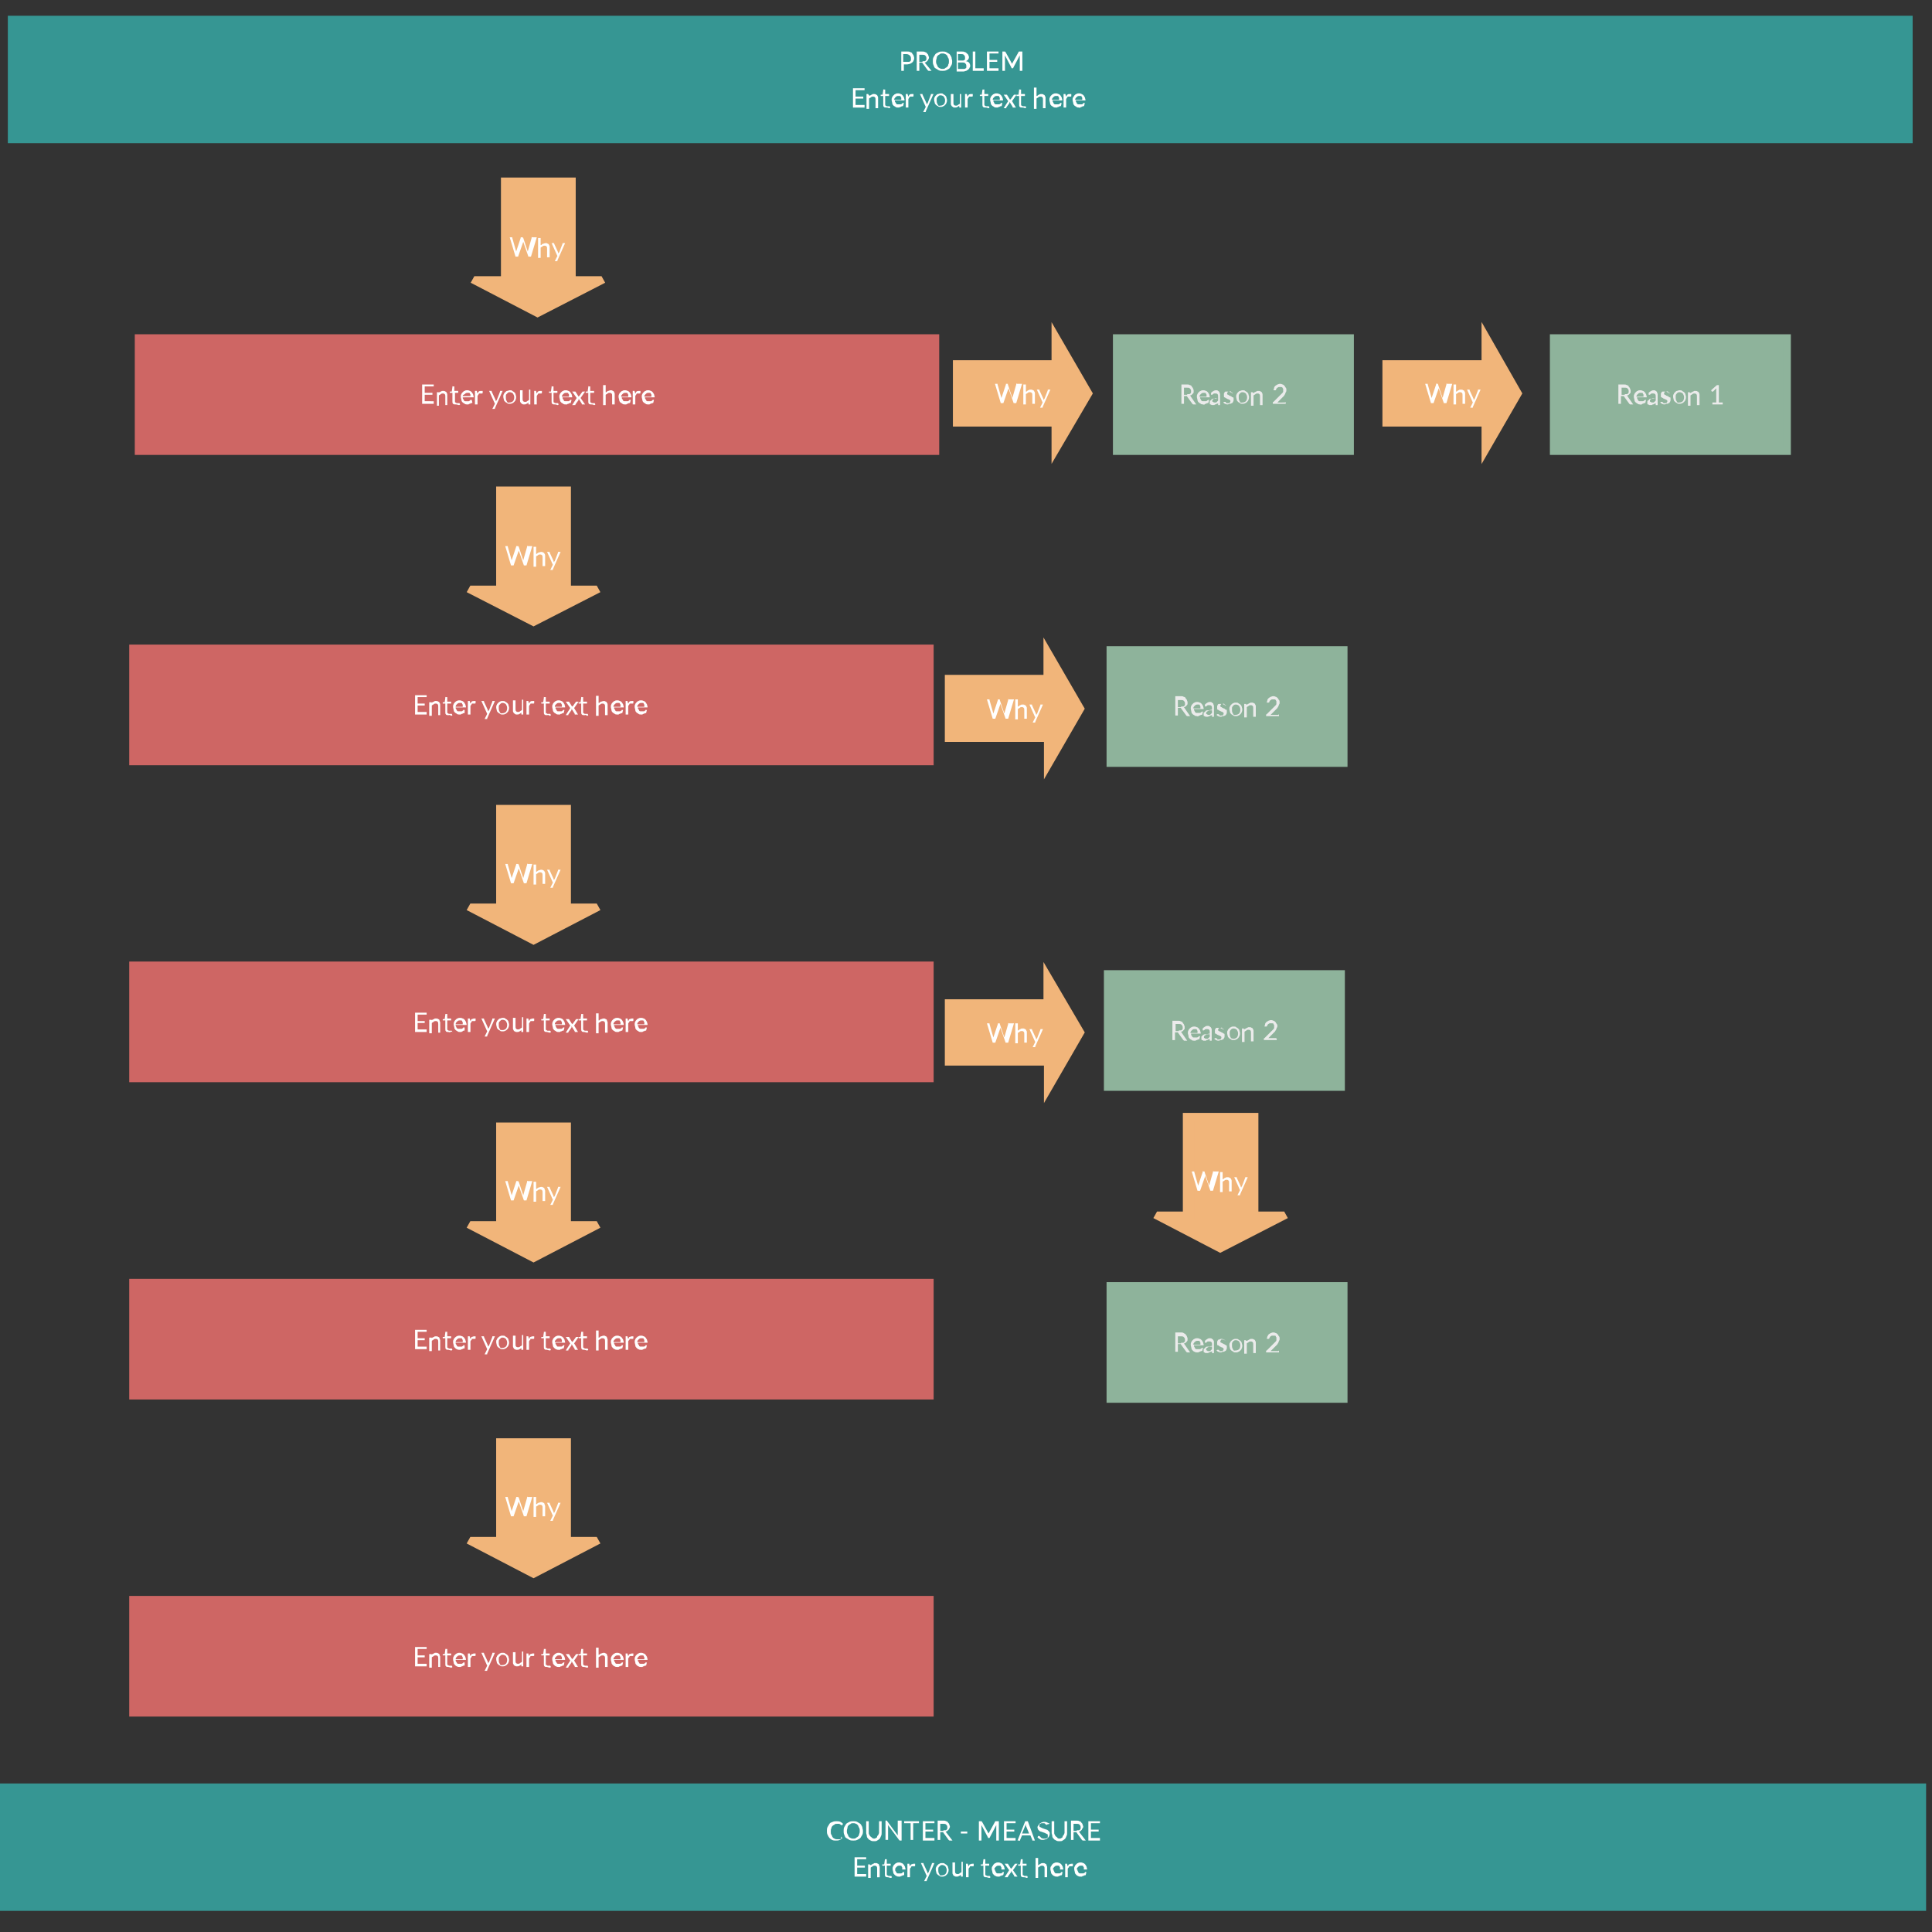<svg version="1.1" id="Layer_1" xmlns="http://www.w3.org/2000/svg" x="0" y="0" viewBox="0 0 300 300" xml:space="preserve"><rect x="0" y="0" width="300" height="300" fill="#333333" stroke="none"/><style>.st0{fill:#369693;stroke:#369693;stroke-width:1.5}.st1{enable-background:new}.st2{fill:#fff}.st3,.st4,.st5{fill:#f1b57a;stroke:#f1b57a;stroke-width:1.5}.st4,.st5{fill:#ce6664;stroke:#ce6664}.st5{fill:#8eb39b;stroke:#8eb39b}.st6{fill:#ebebeb}</style><g id="Rectangle-jtqqjgse-ko278" transform="translate(9.95 5)"><path vector-effect="non-scaling-stroke" class="st0" d="M-.7-2.9h47.6v26.8H-.7z" transform="scale(6.024 .699)" id="image"/><g class="st1"><path class="st2" d="M130.9 3c.2 0 .4 0 .5.1.1 0 .3.1.3.2s.2.2.2.3c0 .1.1.2.1.4 0 .1 0 .3-.1.4 0 .1-.1.2-.2.3-.1.1-.2.1-.3.2-.1 0-.3.1-.5.1h-.5v1h-.4V3h.9zm0 1.6h.3c.1 0 .2-.1.2-.1.1-.1.1-.1.1-.2V4c0-.2-.1-.3-.2-.4-.1-.1-.3-.2-.5-.2h-.5v1.2h.6zM134.7 6h-.4c-.1 0-.1 0-.2-.1l-.8-1.1s0-.1-.1-.1h-.4V6h-.4V3h.8c.2 0 .4 0 .5.1.1 0 .3.1.3.2.1.1.2.2.2.3 0 .1.1.2.1.3 0 .1 0 .2-.1.3 0 .1-.1.2-.1.2l-.2.2c-.1.1-.2.1-.3.1.1 0 .1.1.1.1l1 1.2zm-1.4-1.5h.3c.1 0 .2-.1.2-.1s.1-.1.1-.2V4c0-.2-.1-.3-.2-.4s-.3-.1-.5-.1h-.4v1.1h.5zM137.9 4.5c0 .2 0 .4-.1.6s-.2.3-.3.5c-.1.1-.3.2-.5.3-.2.1-.4.1-.6.1-.2 0-.4 0-.6-.1-.2-.1-.3-.2-.5-.3s-.2-.3-.3-.5-.1-.4-.1-.6 0-.4.1-.6c.1-.2.2-.3.3-.5.1-.1.3-.2.5-.3.2-.1.4-.1.6-.1.2 0 .4 0 .6.1.2.1.3.2.5.3.1.1.2.3.3.5 0 .2.1.4.1.6zm-.5 0c0-.2 0-.3-.1-.5-.1-.1-.1-.3-.2-.4-.1-.1-.2-.2-.3-.2-.1-.1-.3-.1-.4-.1-.2 0-.3 0-.4.1-.1.1-.2.1-.3.2-.1.1-.2.2-.2.4 0 .1-.1.3-.1.5s0 .3.1.5c.1.1.1.3.2.4.1.1.2.2.3.2.1.1.3.1.4.1.2 0 .3 0 .4-.1.1-.1.2-.1.3-.2.1-.1.2-.2.2-.4.1-.1.1-.3.1-.5zM139.4 3c.2 0 .3 0 .5.1.1 0 .2.1.3.2l.2.2c0 .1.1.2.1.3V4c0 .1-.1.1-.1.2s-.1.1-.2.2-.2.1-.2.1c.2 0 .4.1.5.2s.2.3.2.5c0 .1 0 .2-.1.3 0 .1-.1.2-.2.3-.1.1-.2.1-.3.2-.1 0-.3.1-.4.1h-1.1V3h.8zm-.6.4v1h.8c.1 0 .2-.1.2-.1.1 0 .1-.1.1-.2v-.2c0-.2-.1-.3-.2-.4-.1-.1-.3-.1-.5-.1h-.4zm.7 2.3h.3c.1 0 .2-.1.2-.1.1 0 .1-.1.1-.2v-.2c0-.2-.1-.3-.2-.4-.1-.1-.3-.1-.5-.1h-.6v1h.7zM142.8 5.7V6h-1.7V3h.4v2.6h1.3zM145.1 5.7V6h-1.8V3h1.8v.3h-1.4v1h1.2v.3h-1.2v1h1.4zM148.8 3v3h-.4V3.8v-.1-.1l-1 1.9c0 .1-.1.1-.1.1h-.1c-.1 0-.1 0-.1-.1l-1-1.9V6h-.4V3h.4l.1.1 1 1.8v0l1-1.8s0-.1.1-.1h.5z"/></g><g class="st1"><path class="st2" d="M124.3 11.4v.3h-1.8v-3h1.8V9h-1.4v1h1.2v.3h-1.2v1h1.4zM125.1 9.9c0-.1.1-.1.1-.1.1 0 .1-.1.2-.1s.1-.1.2-.1h.2c.1 0 .2 0 .3.1.1 0 .2.1.2.2.1.1.1.2.1.3v1.6h-.4v-1.3c0-.2 0-.3-.1-.4-.1-.1-.2-.1-.3-.1-.1 0-.2 0-.3.1-.1.1-.2.1-.3.2v1.6h-.4V9.6h.2c.1 0 .1 0 .1.1l.2.2zM127.7 11.7c-.2 0-.3 0-.4-.1-.1-.1-.1-.2-.1-.4V9.9h-.3-.1v-.2h.3l.1-.7v-.1c0-.1 0 0 .1 0h.2v.7h.6v.3h-.6v1.3c0 .1 0 .2.1.2 0 0 .1.1.2.1H128.1c.1 0 0 0 0 0h.1l.1.2c-.1.1-.1.1-.2.1-.2-.1-.3-.1-.4-.1zM130.3 11.4c0 .1-.1.1-.2.1s-.1.1-.2.1-.1 0-.2.1h-.2c-.1 0-.3 0-.4-.1s-.2-.1-.3-.2c-.1-.1-.2-.2-.2-.4 0-.1-.1-.3-.1-.5 0-.1 0-.3.1-.4 0-.1.1-.2.2-.3.1-.1.2-.2.3-.2.1-.1.3-.1.4-.1.1 0 .2 0 .4.1.1 0 .2.1.3.2.1.1.1.2.2.3 0 .1.1.3.1.4v.1H129c0 .1 0 .2.1.3s.1.2.1.2c.1.1.1.1.2.1h.5c.1 0 .1 0 .2-.1s.1 0 .1-.1.1 0 .1 0h.1l-.1.4zm-.3-1v-.2c0-.1-.1-.1-.1-.2s-.1-.1-.2-.1h-.2c-.2 0-.3.1-.4.2s-.2.2-.2.4h1.1zM131.1 10c.1-.1.1-.3.2-.3.1-.1.2-.1.4-.1h.2v.3s0 .1-.1.1h-.1H131.4c-.1 0-.1 0-.1.1l-.1.1c0 .1-.1.1-.1.2v1.3h-.4V9.6H131v.1l.1.3zM135 9.6l-1.2 2.7v.1h-.4l.4-.8-.9-2h.4v.1l.6 1.3c0 .1 0 .1.1.2 0-.1 0-.1.1-.2l.5-1.3v-.1h.4zM136.1 9.5c.2 0 .3 0 .4.1.1.1.2.1.3.2.1.1.2.2.2.3 0 .1.1.3.1.4 0 .2 0 .3-.1.5 0 .1-.1.2-.2.3-.1.1-.2.2-.3.2-.1.1-.3.1-.4.1-.2 0-.3 0-.4-.1-.1-.1-.2-.1-.3-.2-.1-.1-.2-.2-.2-.3 0-.1-.1-.3-.1-.5s0-.3.1-.4c0-.1.1-.2.2-.3.1-.1.2-.2.3-.2.1 0 .3-.1.4-.1zm0 1.9c.2 0 .4-.1.5-.2.1-.1.2-.3.2-.6s-.1-.4-.2-.6c-.1-.1-.3-.2-.5-.2-.1 0-.2 0-.3.1l-.2.2c-.1.1-.1.2-.1.3v.3c0 .3.1.4.2.6s.2.1.4.1zM139.3 9.6v2.1h-.2c-.1 0-.1 0-.1-.1v-.2c-.1.1-.2.2-.3.2-.1.1-.2.1-.4.1-.1 0-.2 0-.3-.1s-.2-.1-.2-.2c-.1-.1-.1-.2-.1-.3V9.6h.4v1.3c0 .2 0 .3.1.4.1.1.2.1.3.1.1 0 .2 0 .3-.1s.2-.1.3-.2V9.6h.2zM140.3 10c.1-.1.1-.3.2-.3.1-.1.2-.1.4-.1h.2v.3s0 .1-.1.1h-.1H140.6c-.1 0-.1 0-.1.1l-.1.1c0 .1-.1.1-.1.2v1.3h-.4V9.6H140.2v.1l.1.3zM143.1 11.7c-.2 0-.3 0-.4-.1-.1-.1-.1-.2-.1-.4V9.9h-.3-.1v-.2h.3l.1-.7v-.1H142.9v.7h.6v.3h-.6v1.3c0 .1 0 .2.1.2 0 0 .1.1.2.1H143.5c.1 0 0 0 0 0h.1l.1.2c-.1.1-.1.1-.2.1-.2-.1-.3-.1-.4-.1zM145.6 11.4c0 .1-.1.1-.2.1s-.1.1-.2.1-.1 0-.2.1h-.2c-.1 0-.3 0-.4-.1s-.2-.1-.3-.2c-.1-.1-.2-.2-.2-.4 0-.1-.1-.3-.1-.5 0-.1 0-.3.1-.4 0-.1.1-.2.2-.3.1-.1.2-.2.3-.2.1-.1.3-.1.4-.1.1 0 .2 0 .4.1.1 0 .2.1.3.2.1.1.1.2.2.3 0 .1.1.3.1.4v.1h-1.5c0 .1 0 .2.1.3 0 .1.1.2.1.2.1.1.1.1.2.1h.5s.1 0 .2-.1.1 0 .1-.1.1 0 .1 0h.1l-.1.4zm-.3-1v-.2c0-.1-.1-.1-.1-.2s-.1-.1-.2-.1h-.2c-.2 0-.3.1-.4.2s-.2.2-.2.4h1.1zM147.8 11.7h-.4-.1v-.1l-.5-.8v.2l-.5.7v.1c0 .1 0 0-.1 0h-.3l.7-1.1-.7-1h.5l.5.8s0-.1.1-.1l.5-.7h.4l-.7 1 .6 1z"/><path class="st2" d="M148.8 11.7c-.2 0-.3 0-.4-.1-.1-.1-.1-.2-.1-.4V9.9h-.3-.1c-.1 0 0 0 0-.1v-.1h.3l.1-.7v-.1c0-.1 0 0 .1 0h.2v.7h.6v.3h-.6v1.3c0 .1 0 .2.1.2 0 0 .1.1.2.1h.4l.1.2c-.1.1-.1.1-.2.1-.2-.1-.3-.1-.4-.1zM151.1 9.9c.1-.1.2-.2.3-.2.1-.1.2-.1.4-.1.1 0 .2 0 .3.1.1 0 .2.1.2.2.1.1.1.2.1.3v1.6h-.4v-1.3c0-.2 0-.3-.1-.4-.1-.1-.2-.1-.3-.1-.1 0-.2 0-.3.1-.1.1-.2.1-.3.2v1.6h-.4V8.6h.4v1.3zM154.8 11.4c0 .1-.1.1-.2.1s-.1.1-.2.1-.1 0-.2.1h-.2c-.1 0-.3 0-.4-.1s-.2-.1-.3-.2c-.1-.1-.2-.2-.2-.4 0-.1-.1-.3-.1-.5 0-.1 0-.3.1-.4 0-.1.1-.2.2-.3.1-.1.2-.2.3-.2.1-.1.3-.1.4-.1.1 0 .2 0 .4.1.1 0 .2.1.3.2.1.1.1.2.2.3 0 .1.1.3.1.4v.1h-1.5c0 .1 0 .2.1.3 0 .1.1.2.1.2.1.1.1.1.2.1h.5s.1 0 .2-.1.1 0 .1-.1.1 0 .1 0h.1l-.1.4zm-.3-1v-.2c0-.1-.1-.1-.1-.2s-.1-.1-.2-.1h-.2c-.2 0-.3.1-.4.2s-.2.2-.2.4h1.1zM155.6 10c.1-.1.1-.3.2-.3.1-.1.2-.1.4-.1h.2v.3s0 .1-.1.1h-.1H155.9c-.1 0-.1 0-.1.1l-.1.1c0 .1-.1.1-.1.2v1.3h-.4V9.6H155.5v.1l.1.3zM158.4 11.4c0 .1-.1.1-.2.1s-.1.1-.2.1-.1 0-.2.1-.2 0-.2 0c-.1 0-.3 0-.4-.1s-.2-.1-.3-.2-.2-.2-.2-.4c0-.1-.1-.3-.1-.5 0-.1 0-.3.1-.4s.1-.2.2-.3.2-.2.3-.2c.1-.1.3-.1.4-.1.1 0 .2 0 .4.1s.2.1.3.2c.1.1.1.2.2.3 0 .1.1.3.1.4v.1h-1.5c0 .1 0 .2.1.3 0 .1.1.2.1.2.1.1.1.1.2.1h.5c.1 0 .1 0 .2-.1s.1 0 .1-.1.1 0 .1 0h.1l-.1.4zm-.3-1v-.2c0-.1-.1-.1-.1-.2s-.1-.1-.2-.1h-.2c-.2 0-.3.1-.4.2s-.2.2-.2.4h1.1z"/></g></g><path vector-effect="non-scaling-stroke" class="st3" d="M-123.1-79.8v20.1h4.1l-8.3 6.7-8.2-6.7h4.2v-20.1z" transform="matrix(1.197 0 0 .762 235.85 88.95)"/><g class="st1"><path class="st2" d="M-152.5-52.1l-.9 3h-.4l-.8-2.3v-.1-.1.2l-.8 2.3h-.4l-.9-3h.4v.1l.6 2.1v0l.7-2.1v-.1H-154.7l.1.1.7 2.1v0l.6-2.1v-.1c0-.1.1 0 .1 0h.7zM-151.8-50.9c.1-.1.2-.2.3-.2s.2-.1.4-.1c.1 0 .2 0 .3.1.1 0 .2.1.2.2.1.1.1.2.1.3v1.6h-.4v-1.3c0-.2 0-.3-.1-.4-.1-.1-.2-.1-.3-.1-.1 0-.2 0-.3.1-.1.1-.2.1-.3.2v1.6h-.4V-52h.4v1.1zM-148.1-51.2l-1.2 2.7v.1h-.4l.4-.8-.9-2h.4v.1l.6 1.3c0 .1 0 .1.1.2 0-.1 0-.1.1-.2l.5-1.3v-.1h.4z" transform="translate(235.85 88.95)"/></g><g id="Rectangle-jtqqjgse-ko284"><path vector-effect="non-scaling-stroke" class="st4" d="M-17.3-179h47.6v26.8h-47.6z" transform="matrix(2.544 0 0 .662 66.85 170.9)"/><g class="st1"><path class="st2" d="M.5-108.5v.3h-1.8v-3H.5v.3H-.9v1H.3v.3H-.9v1H.5zM1.3-109.9c0-.1.1-.1.1-.1.1 0 .1-.1.2-.1s.1-.1.2-.1H2c.1 0 .2 0 .3.1.1 0 .2.1.2.2.1.1.1.2.1.3v1.6h-.3v-1.3c0-.2 0-.3-.1-.4-.1-.1-.2-.1-.3-.1-.1 0-.2 0-.3.1-.1.1-.2.1-.3.2v1.6H1v-2.1h.2c.1 0 .1 0 .1.1zM3.9-108.1c-.2 0-.3 0-.4-.1-.1-.1-.1-.2-.1-.4v-1.3h-.3H3v-.2h.3l.1-.7v-.1c0-.1 0 0 .1 0h.2v.7h.6v.3h-.5v1.3c0 .1 0 .2.1.2 0 0 .1.1.2.1H4.4c.1 0 0 0 0 0h.1l.1.2c-.1.1-.1.1-.2.1-.3-.1-.4-.1-.5-.1zM6.5-108.4c0 .1-.1.1-.2.1s-.1.1-.2.1-.1 0-.2.1h-.2c-.1 0-.3 0-.4-.1s-.2-.1-.3-.2c-.1-.1-.2-.2-.2-.4 0-.1-.1-.3-.1-.5 0-.1 0-.3.1-.4 0-.1.1-.2.2-.3.1-.1.2-.2.3-.2.1-.1.3-.1.4-.1.1 0 .2 0 .4.1.1 0 .2.1.3.2.1.1.1.2.2.3 0 .1.1.3.1.4v.1H5c0 .1 0 .2.1.3s.1.2.1.2c.1.1.1.1.2.1h.5c.1 0 .1 0 .2-.1s.1 0 .1-.1.1 0 .1 0h.1l.1.4zm-.3-1v-.2c0-.1-.1-.1-.1-.2s-.1-.1-.2-.1h-.2c-.2 0-.3.1-.4.2s-.3.1-.3.3h1.2zM7.3-109.8c.1-.1.1-.3.2-.3.1-.1.2-.1.4-.1h.2v.3s0 .1-.1.1h-.1H7.6c-.1 0-.1 0-.1.1l-.1.1c0 .1-.1.1-.1.2v1.3h-.4v-2.1H7.2v.1l.1.3zM11.2-110.2l-1.2 2.7v.1h-.4l.4-.8-.9-2h.4v.1l.6 1.3c0 .1 0 .1.1.2 0-.1 0-.1.1-.2l.5-1.3v-.1h.4zM12.3-110.3c.2 0 .3 0 .4.1.1.1.2.1.3.2.1.1.2.2.2.3 0 .1.1.3.1.4 0 .2 0 .3-.1.5 0 .1-.1.2-.2.3-.1.1-.2.2-.3.2-.1.1-.3.1-.4.1-.2 0-.3 0-.4-.1-.1-.1-.2-.1-.3-.2-.1-.1-.2-.2-.2-.3 0-.1-.1-.3-.1-.5s0-.3.1-.4c0-.1.1-.2.2-.3.1-.1.2-.2.3-.2.1 0 .3-.1.4-.1zm0 1.9c.2 0 .4-.1.5-.2.1-.1.2-.3.2-.6s-.1-.4-.2-.6c-.1-.1-.3-.2-.5-.2-.1 0-.2 0-.3.1l-.2.2c-.1.1-.1.2-.1.3v.3c0 .3.1.4.2.6s.2.1.4.1zM15.5-110.2v2.1h-.2c-.1 0-.1 0-.1-.1v-.2c-.1.1-.2.2-.3.2-.1.1-.2.1-.4.1-.1 0-.2 0-.3-.1s-.2-.1-.2-.2c-.1-.1-.1-.2-.1-.3v-1.6h.4v1.3c0 .2 0 .3.1.4.1.1.2.1.3.1.1 0 .2 0 .3-.1s.2-.1.3-.2v-1.6h.2zM16.5-109.8c.1-.1.1-.3.2-.3.1-.1.2-.1.4-.1h.2v.3s0 .1-.1.1h-.1H16.8c-.1 0-.1 0-.1.1l-.1.1c0 .1-.1.1-.1.2v1.3h-.4v-2.1H16.4v.1l.1.3zM19.3-108.1c-.2 0-.3 0-.4-.1-.1-.1-.1-.2-.1-.4v-1.3h-.3-.1v-.2h.3l.1-.7v-.1c0-.1 0 0 .1 0h.2v.7h.6v.3h-.6v1.3c0 .1 0 .2.1.2 0 0 .1.1.2.1H19.7c.1 0 0 0 0 0h.1l.1.2c-.1.1-.1.1-.2.1-.2-.1-.3-.1-.4-.1zM21.8-108.4c0 .1-.1.1-.2.1s-.1.1-.2.1-.1 0-.2.1H21c-.1 0-.3 0-.4-.1s-.2-.1-.3-.2c-.1-.1-.2-.2-.2-.4 0-.1-.1-.3-.1-.5 0-.1 0-.3.1-.4 0-.1.1-.2.2-.3.1-.1.2-.2.3-.2.1-.1.3-.1.4-.1.1 0 .2 0 .4.1.1 0 .2.1.3.2.1.1.1.2.2.3 0 .1.1.3.1.4v.1h-1.5c0 .1 0 .2.1.3s.1.2.1.2c.1.1.1.1.2.1h.5c.1 0 .1 0 .2-.1s.1 0 .1-.1.1 0 .1 0h.1l-.1.4zm-.3-1v-.2c0-.1-.1-.1-.1-.2s-.1-.1-.2-.1H21c-.2 0-.3.1-.4.2s-.2.2-.2.4h1.1zM24-108.1h-.4-.1v-.1l-.5-.8v.2l-.5.7v.1H22l.7-1.1-.7-1h.5l.5.8s0-.1.1-.1l.5-.7h.4l-.7 1 .7 1zM25-108.1c-.2 0-.3 0-.4-.1-.1-.1-.1-.2-.1-.4v-1.3h-.3-.1v-.2h.3l.1-.7v-.1c0-.1 0 0 .1 0h.2v.7h.6v.3h-.6v1.3c0 .1 0 .2.1.2 0 0 .1.1.2.1H25.4c.1 0 0 0 0 0h.1l.1.2c-.1.1-.1.1-.2.1-.2-.1-.3-.1-.4-.1zM27.3-110c.1-.1.2-.2.3-.2s.2-.1.4-.1c.1 0 .2 0 .3.1.1 0 .2.1.2.2.1.1.1.2.1.3v1.6h-.4v-1.3c0-.2 0-.3-.1-.4-.1-.1-.2-.1-.3-.1-.1 0-.2 0-.3.1-.1.1-.2.1-.3.2v1.6h-.4v-3.1h.4v1.1zM31-108.4c0 .1-.1.1-.2.1s-.1.1-.2.1-.1 0-.2.1h-.2c-.1 0-.3 0-.4-.1s-.2-.1-.3-.2c-.1-.1-.2-.2-.2-.4 0-.1-.1-.3-.1-.5 0-.1 0-.3.1-.4 0-.1.1-.2.2-.3.1-.1.2-.2.3-.2.1-.1.3-.1.4-.1.1 0 .2 0 .4.1.1 0 .2.1.3.2.1.1.1.2.2.3 0 .1.1.3.1.4v.1h-1.5c0 .1 0 .2.1.3s.1.2.1.2c.1.1.1.1.2.1h.5c.1 0 .1 0 .2-.1s.1 0 .1-.1.1 0 .1 0h.1l-.1.4zm-.3-1v-.2c0-.1-.1-.1-.1-.2s-.1-.1-.2-.1h-.2c-.2 0-.3.1-.4.2s-.2.2-.2.4h1.1zM31.8-109.8c.1-.1.1-.3.2-.3.1-.1.2-.1.4-.1h.2v.3s0 .1-.1.1h-.1H32.1c-.1 0-.1 0-.1.1l-.1.1c0 .1-.1.1-.1.2v1.3h-.4v-2.1H31.7v.1l.1.3zM34.6-108.4c0 .1-.1.1-.2.1s-.1.1-.2.1-.1 0-.2.1h-.2c-.1 0-.3 0-.4-.1s-.2-.1-.3-.2c-.1-.1-.2-.2-.2-.4 0-.1-.1-.3-.1-.5 0-.1 0-.3.1-.4 0-.1.1-.2.2-.3.1-.1.2-.2.3-.2.1-.1.3-.1.4-.1.1 0 .2 0 .4.1.1 0 .2.1.3.2.1.1.1.2.2.3 0 .1.1.3.1.4v.1h-1.5c0 .1 0 .2.1.3s.1.2.1.2c.1.1.1.1.2.1h.5c.1 0 .1 0 .2-.1s.1 0 .1-.1.1 0 .1 0h.1l-.1.4zm-.3-1v-.2c0-.1-.1-.1-.1-.2s-.1-.1-.2-.1h-.2c-.2 0-.3.1-.4.2s-.2.2-.2.4h1.1z" transform="translate(66.85 170.9)"/></g></g><g id="jtqqjgse-ko286"><path vector-effect="non-scaling-stroke" class="st3" d="M-121.8-228.2v20.2h4.1l-8.2 6.6-8.2-6.6h4.1v-20.2z" transform="matrix(1.197 0 0 .762 233.55 250)"/><g class="st1"><path class="st2" d="M-150.9-165.2l-.9 3h-.4l-.8-2.3v-.1-.1.2l-.8 2.3h-.4l-.9-3h.4v.1l.6 2.1v0l.7-2.1v-.1H-153.1l.1.1.7 2.1v0l.6-2.1v-.1c0-.1.1 0 .1 0h.7zM-150.2-164c.1-.1.2-.2.3-.2s.2-.1.4-.1c.1 0 .2 0 .3.1.1 0 .2.1.2.2.1.1.1.2.1.3v1.6h-.4v-1.3c0-.2 0-.3-.1-.4-.1-.1-.2-.1-.3-.1-.1 0-.2 0-.3.1-.1.1-.2.1-.3.2v1.6h-.4v-3.1h.4v1.1zM-146.5-164.3l-1.2 2.7v.1h-.4l.4-.8-.9-2h.4v.1l.6 1.3c0 .1 0 .1.1.2 0-.1 0-.1.1-.2l.5-1.3v-.1h.4z" transform="translate(233.55 250)"/></g></g><g id="jtqqjgse-ko287"><path vector-effect="non-scaling-stroke" class="st4" d="M-16.5-350.7h47.6v26.8h-47.6z" transform="matrix(2.544 0 0 .662 63.95 332.75)"/><g class="st1"><path class="st2" d="M2.3-222.1v.3H.5v-3h1.8v.3H.9v1H2v.3H.9v1h1.4zM3.1-223.6c0-.1.1-.1.1-.1.1 0 .1-.1.2-.1s.1-.1.2-.1h.2c.1 0 .2 0 .3.1.1 0 .2.1.2.2.1.1.1.2.1.3v1.6h-.3v-1.3c0-.2 0-.3-.1-.4-.1-.1-.2-.1-.3-.1-.1 0-.2 0-.3.1-.1.1-.2.1-.3.2v1.6h-.4v-2.1H3c.1 0 .1 0 .1.1zM5.7-221.7c-.2 0-.3 0-.4-.1-.1-.1-.1-.2-.1-.4v-1.3h-.3-.1v-.2h.3l.1-.7v-.1c0-.1 0 0 .1 0h.2v.7h.6v.3h-.6v1.3c0 .1 0 .2.1.2 0 0 .1.1.2.1H6.1c.1 0 0 0 0 0h.1l.1.2c-.1.1-.1.1-.2.1-.2-.2-.3-.1-.4-.1zM8.2-222.1c0 .1-.1.1-.2.1s-.1.1-.2.1-.1 0-.2.1h-.2c-.1 0-.3 0-.4-.1s-.2-.1-.3-.2c-.1-.1-.2-.2-.2-.4 0-.1-.1-.3-.1-.5 0-.1 0-.3.1-.4 0-.1.1-.2.2-.3.1-.1.2-.2.3-.2.1-.1.3-.1.4-.1.1 0 .2 0 .4.1.1 0 .2.1.3.2.1.1.1.2.2.3 0 .1.1.3.1.4v.1H6.8c0 .1 0 .2.1.3s.1.2.1.2c.1.1.1.1.2.1h.5c.1 0 .1 0 .2-.1s.1 0 .1-.1.1 0 .1 0h.1v.4zm-.3-1v-.2c0-.1-.1-.1-.1-.2s-.1-.1-.2-.1h-.2c-.2 0-.3.1-.4.2s-.2.2-.2.4h1.1zM9.1-223.5c.1-.1.1-.3.2-.3.1-.1.2-.1.4-.1h.2v.3s0 .1-.1.1h-.1H9.4c-.1 0-.1 0-.1.1l-.1.1c0 .1-.1.1-.1.2v1.3h-.4v-2.1H9v.1l.1.3zM12.9-223.9l-1.2 2.7v.1h-.4l.4-.8-.9-2h.4v.1l.6 1.3c0 .1 0 .1.1.2 0-.1 0-.1.1-.2l.5-1.3v-.1h.4zM14.1-223.9c.2 0 .3 0 .4.1.1.1.2.1.3.2.1.1.2.2.2.3 0 .1.1.3.1.4 0 .2 0 .3-.1.5 0 .1-.1.2-.2.3-.1.1-.2.2-.3.2-.1.1-.3.1-.4.1-.2 0-.3 0-.4-.1-.1-.1-.2-.1-.3-.2-.1-.1-.2-.2-.2-.3 0-.1-.1-.3-.1-.5s0-.3.1-.4c0-.1.1-.2.2-.3.1-.1.2-.2.3-.2.1-.1.2-.1.4-.1zm0 1.9c.2 0 .4-.1.5-.2.1-.1.2-.3.2-.6s-.1-.4-.2-.6c-.1-.1-.3-.2-.5-.2-.1 0-.2 0-.3.1l-.2.2c-.1.1-.1.2-.1.3v.3c0 .3.1.4.2.6s.2.1.4.1zM17.3-223.9v2.1h-.2c-.1 0-.1 0-.1-.1v-.2c-.1.1-.2.2-.3.2-.1.1-.2.1-.4.1-.1 0-.2 0-.3-.1s-.2-.1-.2-.2c-.1-.1-.1-.2-.1-.3v-1.6h.4v1.3c0 .2 0 .3.1.4.1.1.2.1.3.1.1 0 .2 0 .3-.1s.2-.1.3-.2v-1.6h.2zM18.2-223.5c.1-.1.1-.3.2-.3.1-.1.2-.1.4-.1h.2v.3s0 .1-.1.1h-.1H18.5c-.1 0-.1 0-.1.1l-.1.1c0 .1-.1.1-.1.2v1.3h-.4v-2.1H18.1v.1l.1.3zM21-221.7c-.2 0-.3 0-.4-.1-.1-.1-.1-.2-.1-.4v-1.3h-.3-.1v-.2h.3l.1-.7v-.1c0-.1 0 0 .1 0h.2v.7h.6v.3h-.6v1.3c0 .1 0 .2.1.2 0 0 .1.1.2.1H21.4c.1 0 0 0 0 0h.1l.1.2c-.1.1-.1.1-.2.1-.2-.2-.3-.1-.4-.1zM23.6-222.1c0 .1-.1.1-.2.1s-.1.1-.2.1-.1 0-.2.1h-.2c-.1 0-.3 0-.4-.1s-.2-.1-.3-.2c-.1-.1-.2-.2-.2-.4 0-.1-.1-.3-.1-.5 0-.1 0-.3.1-.4 0-.1.1-.2.2-.3.1-.1.2-.2.3-.2.1-.1.3-.1.4-.1.1 0 .2 0 .4.1.1 0 .2.1.3.2.1.1.1.2.2.3 0 .1.1.3.1.4v.1h-1.5c0 .1 0 .2.1.3s.1.2.1.2c.1.1.1.1.2.1h.5c.1 0 .1 0 .2-.1s.1 0 .1-.1.1 0 .1 0h.1l-.1.4zm-.3-1v-.2c0-.1-.1-.1-.1-.2s-.1-.1-.2-.1h-.2c-.2 0-.3.1-.4.2s-.2.2-.2.4h1.1zM25.8-221.8h-.4-.1v-.1l-.5-.8v.2l-.5.7v.1h-.4l.7-1.1-.7-1h.5l.5.8s0-.1.1-.1l.5-.7h.4l-.7 1 .6 1zM26.8-221.7c-.2 0-.3 0-.4-.1-.1-.1-.1-.2-.1-.4v-1.3H26h-.1v-.2h.3l.1-.7v-.1c0-.1 0 0 .1 0h.2v.7h.6v.3h-.6v1.3c0 .1 0 .2.1.2 0 0 .1.1.2.1H27.2c.1 0 0 0 0 0h.1l.1.2c-.1.1-.1.1-.2.1-.2-.2-.3-.1-.4-.1zM29.1-223.6c.1-.1.2-.2.3-.2s.2-.1.4-.1c.1 0 .2 0 .3.1.1 0 .2.1.2.2.1.1.1.2.1.3v1.6H30v-1.3c0-.2 0-.3-.1-.4-.1-.1-.2-.1-.3-.1-.1 0-.2 0-.3.1-.1.1-.2.1-.3.2v1.6h-.4v-3.1h.4v1.1zM32.7-222.1c0 .1-.1.1-.2.1s-.1.1-.2.1-.1 0-.2.1h-.2c-.1 0-.3 0-.4-.1s-.2-.1-.3-.2c-.1-.1-.2-.2-.2-.4 0-.1-.1-.3-.1-.5 0-.1 0-.3.1-.4 0-.1.1-.2.2-.3.1-.1.2-.2.3-.2.1-.1.3-.1.4-.1.1 0 .2 0 .4.1.1 0 .2.1.3.2.1.1.1.2.2.3 0 .1.1.3.1.4v.1h-1.5c0 .1 0 .2.1.3s.1.2.1.2c.1.1.1.1.2.1h.5c.1 0 .1 0 .2-.1s.1 0 .1-.1.1 0 .1 0h.1l-.1.4zm-.3-1v-.2c0-.1-.1-.1-.1-.2s-.1-.1-.2-.1h-.2c-.2 0-.3.1-.4.2s-.2.2-.2.4h1.1zM33.6-223.5c.1-.1.1-.3.2-.3.1-.1.2-.1.4-.1h.2v.3s0 .1-.1.1h-.1H33.9c-.1 0-.1 0-.1.1l-.1.1c0 .1-.1.1-.1.2v1.3h-.4v-2.1H33.5v.1l.1.3zM36.4-222.1c0 .1-.1.1-.2.1s-.1.1-.2.1-.1 0-.2.1h-.2c-.1 0-.3 0-.4-.1s-.2-.1-.3-.2c-.1-.1-.2-.2-.2-.4 0-.1-.1-.3-.1-.5 0-.1 0-.3.1-.4 0-.1.1-.2.2-.3.1-.1.2-.2.3-.2.1-.1.3-.1.4-.1.1 0 .2 0 .4.1.1 0 .2.1.3.2.1.1.1.2.2.3 0 .1.1.3.1.4v.1h-1.5c0 .1 0 .2.1.3s.1.2.1.2c.1.1.1.1.2.1h.5c.1 0 .1 0 .2-.1s.1 0 .1-.1.1 0 .1 0h.1l-.1.4zm-.3-1v-.2c0-.1-.1-.1-.1-.2s-.1-.1-.2-.1h-.2c-.2 0-.3.1-.4.2s-.2.2-.2.4h1.1z" transform="translate(63.95 332.75)"/></g></g><g id="jtqqjgse-ko292"><path vector-effect="non-scaling-stroke" class="st3" d="M-121.8-380.7v20.1h4.1l-8.2 6.7-8.2-6.7h4.1v-20.1z" transform="matrix(1.197 0 0 .762 233.55 415.65)"/><g class="st1"><path class="st2" d="M-150.9-281.5l-.9 3h-.4l-.8-2.3v-.1-.1.2l-.8 2.3h-.4l-.9-3h.4v.1l.6 2.1v0l.7-2.1v-.1H-153.1l.1.1.7 2.1v0l.6-2.1v-.1c0-.1.1 0 .1 0h.7zM-150.2-280.3c.1-.1.2-.2.3-.2s.2-.1.4-.1c.1 0 .2 0 .3.1.1 0 .2.1.2.2.1.1.1.2.1.3v1.6h-.4v-1.3c0-.2 0-.3-.1-.4-.1-.1-.2-.1-.3-.1-.1 0-.2 0-.3.1-.1.1-.2.1-.3.2v1.6h-.4v-3.1h.4v1.1zM-146.5-280.6l-1.2 2.7v.1h-.4l.4-.8-.9-2h.4v.1l.6 1.3c0 .1 0 .1.1.2 0-.1 0-.1.1-.2l.5-1.3v-.1h.4z" transform="translate(233.55 415.65)"/></g></g><g id="jtqqjgse-ko293"><path vector-effect="non-scaling-stroke" class="st4" d="M-16.5-526.2h47.6v26.8h-47.6z" transform="matrix(2.544 0 0 .662 63.95 498.15)"/><g class="st1"><path class="st2" d="M2.3-338.2v.3H.5v-3h1.8v.3H.9v1H2v.3H.9v1h1.4zM3.1-339.7c0-.1.1-.1.1-.1.1 0 .1-.1.2-.1s.1-.1.2-.1h.2c.1 0 .2 0 .3.1.1 0 .2.1.2.2s.1.2.1.3v1.6h-.3v-1.3c0-.2 0-.3-.1-.4-.1-.1-.2-.1-.3-.1-.1 0-.2 0-.3.1-.1.1-.2.1-.3.2v1.6h-.4v-2.1H3c.1 0 .1 0 .1.1zM5.7-337.9c-.2 0-.3 0-.4-.1-.1-.1-.1-.2-.1-.4v-1.3h-.3-.1v-.2h.3l.1-.7v-.1H5.5v.7h.6v.3h-.6v1.3c0 .1 0 .2.1.2 0 0 .1.1.2.1H6.1c.1 0 0 0 0 0h.1l.1.2c-.2-.1-.3-.1-.3 0s-.2 0-.3 0zM8.2-338.2c0 .1-.1.1-.2.1s-.1.1-.1.1c-.1 0-.1 0-.2.1h-.2c-.1 0-.3 0-.4-.1s-.2-.1-.3-.2c-.1-.1-.2-.2-.2-.4 0-.1-.1-.3-.1-.5 0-.1 0-.3.1-.4 0-.1.1-.2.2-.3.1-.1.2-.2.3-.2.1-.1.3-.1.4-.1.1 0 .2 0 .4.1.1 0 .2.1.3.2.1.1.1.2.2.3 0 .1.1.3.1.4v.1H6.8c0 .1 0 .2.1.3 0 .1.1.2.1.2.1.1.1.1.2.1h.5c.1 0 .1 0 .2-.1 0 0 .1 0 .1-.1s.1 0 .1 0h.1v.4zm-.3-1v-.2c0-.1-.1-.1-.1-.2s-.1-.1-.2-.1h-.2c-.2 0-.3.1-.4.2s-.2.2-.2.4h1.1zM9.1-339.6c.1-.1.1-.3.2-.3s.2-.1.4-.1h.2v.3s0 .1-.1.1h-.1H9.4c-.1 0-.1 0-.1.1l-.1.1c0 .1-.1.1-.1.2v1.3h-.4v-2.1H9v.1l.1.3zM12.9-340l-1.2 2.7v.1h-.4l.4-.8-.9-2h.4v.1l.6 1.3c0 .1 0 .1.1.2 0-.1 0-.1.1-.2l.5-1.3v-.1h.4zM14.1-340.1c.2 0 .3 0 .4.1.1.1.2.1.3.2.1.1.2.2.2.3 0 .1.1.3.1.4 0 .2 0 .3-.1.5 0 .1-.1.2-.2.3-.1.1-.2.2-.3.2-.1.1-.3.1-.4.1-.2 0-.3 0-.4-.1-.1-.1-.2-.1-.3-.2-.1-.1-.2-.2-.2-.3 0-.1-.1-.3-.1-.5s0-.3.1-.4c0-.1.1-.2.2-.3.1-.1.2-.2.3-.2.1 0 .2-.1.4-.1zm0 1.9c.2 0 .4-.1.5-.2.1-.1.2-.3.2-.6s-.1-.4-.2-.6c-.1-.1-.3-.2-.5-.2-.1 0-.2 0-.3.1l-.2.2c-.1.1-.1.2-.1.3v.3c0 .3.1.4.2.6 0 .1.2.1.4.1zM17.3-340v2.1h-.2c-.1 0-.1 0-.1-.1v-.2c-.1.1-.2.2-.3.2-.1.1-.2.1-.4.1-.1 0-.2 0-.3-.1-.1 0-.2-.1-.2-.2-.1-.1-.1-.2-.1-.3v-1.6h.4v1.3c0 .2 0 .3.1.4.1.1.2.1.3.1.1 0 .2 0 .3-.1s.2-.1.3-.2v-1.6h.2zM18.2-339.6c.1-.1.1-.3.2-.3s.2-.1.4-.1h.2v.3s0 .1-.1.1h-.1H18.5c-.1 0-.1 0-.1.1l-.1.1c0 .1-.1.1-.1.2v1.3h-.4v-2.1H18.1v.1l.1.3zM21-337.9c-.2 0-.3 0-.4-.1-.1-.1-.1-.2-.1-.4v-1.3h-.3-.1v-.2h.3l.1-.7v-.1H20.8v.7h.6v.3h-.6v1.3c0 .1 0 .2.1.2 0 0 .1.1.2.1H21.4c.1 0 0 0 0 0h.1l.1.2c-.1.1-.1.1-.2.1s-.3-.1-.4-.1zM23.6-338.2c0 .1-.1.1-.2.1s-.1.1-.2.1-.1 0-.2.1h-.2c-.1 0-.3 0-.4-.1s-.2-.1-.3-.2c-.1-.1-.2-.2-.2-.4 0-.1-.1-.3-.1-.5 0-.1 0-.3.1-.4 0-.1.1-.2.2-.3.1-.1.2-.2.3-.2.1-.1.3-.1.4-.1.1 0 .2 0 .4.1.1 0 .2.1.3.2.1.1.1.2.2.3 0 .1.1.3.1.4v.1h-1.5c0 .1 0 .2.1.3 0 .1.1.2.1.2.1.1.1.1.2.1h.5c.1 0 .1 0 .2-.1 0 0 .1 0 .1-.1s.1 0 .1 0h.1l-.1.4zm-.3-1v-.2c0-.1-.1-.1-.1-.2s-.1-.1-.2-.1h-.2c-.2 0-.3.1-.4.2s-.2.2-.2.4h1.1zM25.8-337.9h-.4-.1v-.1l-.5-.8v.2l-.5.7v.1h-.4l.7-1.1-.7-1h.5l.5.8s0-.1.1-.1l.5-.7h.4l-.7 1 .6 1z" transform="translate(63.95 498.15)"/><path class="st2" d="M26.8-337.9c-.2 0-.3 0-.4-.1-.1-.1-.1-.2-.1-.4v-1.3H26h-.1v-.2h.3l.1-.7v-.1H26.6v.7h.6v.3h-.6v1.3c0 .1 0 .2.1.2 0 0 .1.1.2.1H27.2c.1 0 0 0 0 0h.1l.1.2c-.1.1-.1.1-.2.1s-.3-.1-.4-.1zM29.1-339.7c.1-.1.2-.2.3-.2s.2-.1.4-.1c.1 0 .2 0 .3.1.1 0 .2.1.2.2s.1.2.1.3v1.6H30v-1.3c0-.2 0-.3-.1-.4-.1-.1-.2-.1-.3-.1-.1 0-.2 0-.3.1-.1.1-.2.1-.3.2v1.6h-.4v-3.1h.4v1.1zM32.7-338.2c0 .1-.1.1-.2.1s-.1.1-.2.1-.1 0-.2.1h-.2c-.1 0-.3 0-.4-.1s-.2-.1-.3-.2c-.1-.1-.2-.2-.2-.4 0-.1-.1-.3-.1-.5 0-.1 0-.3.1-.4 0-.1.1-.2.2-.3.1-.1.2-.2.3-.2.1-.1.3-.1.4-.1.1 0 .2 0 .4.1.1 0 .2.1.3.2.1.1.1.2.2.3 0 .1.1.3.1.4v.1h-1.5c0 .1 0 .2.1.3 0 .1.1.2.1.2.1.1.1.1.2.1h.5c.1 0 .1 0 .2-.1 0 0 .1 0 .1-.1s.1 0 .1 0h.1l-.1.4zm-.3-1v-.2c0-.1-.1-.1-.1-.2s-.1-.1-.2-.1h-.2c-.2 0-.3.1-.4.2s-.2.2-.2.4h1.1zM33.6-339.6c.1-.1.1-.3.2-.3s.2-.1.4-.1h.2v.3s0 .1-.1.1h-.1H33.9c-.1 0-.1 0-.1.1l-.1.1c0 .1-.1.1-.1.2v1.3h-.4v-2.1H33.5v.1l.1.3zM36.4-338.2c0 .1-.1.1-.2.1s-.1.1-.2.1-.1 0-.2.1h-.2c-.1 0-.3 0-.4-.1s-.2-.1-.3-.2c-.1-.1-.2-.2-.2-.4 0-.1-.1-.3-.1-.5 0-.1 0-.3.1-.4 0-.1.1-.2.2-.3.1-.1.2-.2.3-.2.1-.1.3-.1.4-.1.1 0 .2 0 .4.1.1 0 .2.1.3.2.1.1.1.2.2.3 0 .1.1.3.1.4v.1h-1.5c0 .1 0 .2.1.3 0 .1.1.2.1.2.1.1.1.1.2.1h.5c.1 0 .1 0 .2-.1 0 0 .1 0 .1-.1s.1 0 .1 0h.1l-.1.4zm-.3-1v-.2c0-.1-.1-.1-.1-.2s-.1-.1-.2-.1h-.2c-.2 0-.3.1-.4.2s-.2.2-.2.4h1.1z" transform="translate(63.95 498.15)"/></g></g><g id="jtqqjgse-ko298"><path vector-effect="non-scaling-stroke" class="st3" d="M-121.8-533.1v20.1h4.1l-8.2 6.7-8.2-6.7h4.1v-20.1z" transform="matrix(1.197 0 0 .762 233.55 581.1)"/><g class="st1"><path class="st2" d="M-150.9-397.7l-.9 3h-.4l-.8-2.3v-.1-.1.2l-.8 2.3h-.4l-.9-3h.4v.1l.6 2.1v0l.7-2.1v-.1H-153.1l.1.1.7 2.1v0l.6-2.1v-.1c0-.1.1 0 .1 0h.7zM-150.2-396.5c.1-.1.2-.2.3-.2s.2-.1.4-.1c.1 0 .2 0 .3.1.1 0 .2.1.2.2s.1.2.1.3v1.6h-.4v-1.3c0-.2 0-.3-.1-.4-.1-.1-.2-.1-.3-.1-.1 0-.2 0-.3.1s-.2.1-.3.2v1.6h-.4v-3.1h.4v1.1zM-146.5-396.8l-1.2 2.7v.1h-.4l.4-.8-.9-2h.4v.1l.6 1.3c0 .1 0 .1.1.2 0-.1 0-.1.1-.2l.5-1.3v-.1h.4z" transform="translate(233.55 581.1)"/></g></g><g id="jtqqjgse-ko299"><path vector-effect="non-scaling-stroke" class="st4" d="M-16.5-702h47.6v26.8h-47.6z" transform="matrix(2.544 0 0 .662 63.95 663.8)"/><g class="st1"><path class="st2" d="M2.3-454.6v.3H.5v-3h1.8v.3H.9v1H2v.3H.9v1h1.4zM3.1-456c0-.1.1-.1.1-.1.1 0 .1-.1.2-.1s.1-.1.2-.1h.2c.1 0 .2 0 .3.1.1 0 .2.1.2.2s.1.2.1.3v1.6h-.3v-1.3c0-.2 0-.3-.1-.4-.1-.1-.2-.1-.3-.1-.1 0-.2 0-.3.1s-.2.1-.3.2v1.6h-.4v-2.1H3c.1 0 .1 0 .1.1zM5.7-454.2c-.2 0-.3 0-.4-.1s-.1-.2-.1-.4v-1.3h-.3-.1v-.2h.3l.1-.7v-.1H5.5v.7h.6v.3h-.6v1.3c0 .1 0 .2.1.2s.1.1.2.1H6.1c.1 0 0 0 0 0h.1l.1.2c-.1.1-.1.1-.2.1s-.3-.1-.4-.1zM8.2-454.5c0 .1-.1.1-.2.1s-.1.1-.2.1-.1 0-.2.1h-.2c-.1 0-.3 0-.4-.1-.1 0-.2-.1-.3-.2-.1-.1-.2-.2-.2-.4 0-.1-.1-.3-.1-.5 0-.1 0-.3.1-.4 0-.1.1-.2.2-.3.1-.1.2-.2.3-.2.1-.1.3-.1.4-.1.1 0 .2 0 .4.1.1 0 .2.1.3.2.1.1.1.2.2.3 0 .1.1.3.1.4v.1H6.8c0 .1 0 .2.1.3s.1.2.1.2c.1.1.1.1.2.1h.5c.1 0 .1 0 .2-.1 0 0 .1 0 .1-.1s.1 0 .1 0h.1v.4zm-.3-1v-.2c0-.1-.1-.1-.1-.2s-.1-.1-.2-.1h-.2c-.2 0-.3.1-.4.2s-.2.2-.2.4h1.1zM9.1-455.9c.1-.1.1-.3.2-.3s.2-.1.4-.1h.2v.3s0 .1-.1.1h-.1H9.4c-.1 0-.1 0-.1.1s-.1.1-.1.1c0 .1-.1.1-.1.2v1.3h-.4v-2.1H9v.1l.1.3zM12.9-456.3l-1.2 2.7v.1h-.4l.4-.8-.9-2h.4v.1l.6 1.3c0 .1 0 .1.1.2 0-.1 0-.1.1-.2l.5-1.3v-.1h.4zM14.1-456.4c.2 0 .3 0 .4.1.1.1.2.1.3.2.1.1.2.2.2.3 0 .1.1.3.1.4 0 .2 0 .3-.1.5 0 .1-.1.2-.2.3-.1.1-.2.2-.3.2-.1.1-.3.1-.4.1-.2 0-.3 0-.4-.1-.1-.1-.2-.1-.3-.2-.1-.1-.2-.2-.2-.3 0-.1-.1-.3-.1-.5s0-.3.1-.4c0-.1.1-.2.2-.3.1-.1.2-.2.3-.2.1-.1.2-.1.4-.1zm0 1.9c.2 0 .4-.1.5-.2.1-.1.2-.3.2-.6s-.1-.4-.2-.6c-.1-.1-.3-.2-.5-.2-.1 0-.2 0-.3.1l-.2.2c-.1.1-.1.2-.1.3v.3c0 .3.1.4.2.6s.2.1.4.1zM17.3-456.3v2.1h-.2c-.1 0-.1 0-.1-.1v-.2c-.1.1-.2.2-.3.2-.1.1-.2.1-.4.1-.1 0-.2 0-.3-.1-.1 0-.2-.1-.2-.2-.1-.1-.1-.2-.1-.3v-1.6h.4v1.3c0 .2 0 .3.1.4.1.1.2.1.3.1.1 0 .2 0 .3-.1s.2-.1.3-.2v-1.6h.2zM18.2-455.9c.1-.1.1-.3.2-.3s.2-.1.4-.1h.2v.3s0 .1-.1.1h-.1H18.5c-.1 0-.1 0-.1.1s-.1.1-.1.1c0 .1-.1.1-.1.2v1.3h-.4v-2.1H18.1v.1l.1.3zM21-454.2c-.2 0-.3 0-.4-.1s-.1-.2-.1-.4v-1.3h-.3-.1v-.2h.3l.1-.7v-.1H20.8v.7h.6v.3h-.6v1.3c0 .1 0 .2.1.2s.1.1.2.1H21.4c.1 0 0 0 0 0h.1l.1.2c-.1.1-.1.1-.2.1s-.3-.1-.4-.1zM23.6-454.5c0 .1-.1.1-.2.1s-.1.1-.2.1-.1 0-.2.1h-.2c-.1 0-.3 0-.4-.1-.1 0-.2-.1-.3-.2-.1-.1-.2-.2-.2-.4 0-.1-.1-.3-.1-.5 0-.1 0-.3.1-.4 0-.1.1-.2.2-.3.1-.1.2-.2.3-.2.1-.1.3-.1.4-.1.1 0 .2 0 .4.1.1 0 .2.1.3.2.1.1.1.2.2.3 0 .1.1.3.1.4v.1h-1.5c0 .1 0 .2.1.3s.1.2.1.2c.1.1.1.1.2.1h.5c.1 0 .1 0 .2-.1 0 0 .1 0 .1-.1s.1 0 .1 0h.1l-.1.4zm-.3-1v-.2c0-.1-.1-.1-.1-.2s-.1-.1-.2-.1h-.2c-.2 0-.3.1-.4.2s-.2.2-.2.4h1.1zM25.8-454.2h-.4-.1v-.1l-.5-.8v.2l-.5.7v.1h-.4l.7-1.1-.7-1h.5l.5.8s0-.1.1-.1l.5-.7h.4l-.7 1 .6 1z" transform="translate(63.95 663.8)"/><path class="st2" d="M26.8-454.2c-.2 0-.3 0-.4-.1s-.1-.2-.1-.4v-1.3H26h-.1v-.2h.3l.1-.7v-.1H26.6v.7h.6v.3h-.6v1.3c0 .1 0 .2.1.2s.1.1.2.1H27.2c.1 0 0 0 0 0h.1l.1.2c-.1.1-.1.1-.2.1s-.3-.1-.4-.1zM29.1-456.1c.1-.1.2-.2.3-.2s.2-.1.4-.1c.1 0 .2 0 .3.1.1 0 .2.1.2.2s.1.2.1.3v1.6H30v-1.3c0-.2 0-.3-.1-.4-.1-.1-.2-.1-.3-.1-.1 0-.2 0-.3.1s-.2.1-.3.2v1.6h-.4v-3.1h.4v1.1zM32.7-454.5c0 .1-.1.1-.2.1s-.1.1-.2.1-.1 0-.2.1h-.2c-.1 0-.3 0-.4-.1-.1 0-.2-.1-.3-.2-.1-.1-.2-.2-.2-.4 0-.1-.1-.3-.1-.5 0-.1 0-.3.1-.4 0-.1.1-.2.2-.3.1-.1.2-.2.3-.2.1-.1.3-.1.4-.1.1 0 .2 0 .4.1.1 0 .2.1.3.2.1.1.1.2.2.3 0 .1.1.3.1.4v.1h-1.5c0 .1 0 .2.1.3s.1.2.1.2c.1.1.1.1.2.1h.5c.1 0 .1 0 .2-.1 0 0 .1 0 .1-.1s.1 0 .1 0h.1l-.1.4zm-.3-1v-.2c0-.1-.1-.1-.1-.2s-.1-.1-.2-.1h-.2c-.2 0-.3.1-.4.2s-.2.2-.2.4h1.1zM33.6-455.9c.1-.1.1-.3.2-.3s.2-.1.4-.1h.2v.3s0 .1-.1.1h-.1H33.9c-.1 0-.1 0-.1.1s-.1.1-.1.1c0 .1-.1.1-.1.2v1.3h-.4v-2.1H33.5v.1l.1.3zM36.4-454.5c0 .1-.1.1-.2.1s-.1.1-.2.1-.1 0-.2.1h-.2c-.1 0-.3 0-.4-.1-.1 0-.2-.1-.3-.2-.1-.1-.2-.2-.2-.4 0-.1-.1-.3-.1-.5 0-.1 0-.3.1-.4 0-.1.1-.2.2-.3.1-.1.2-.2.3-.2.1-.1.3-.1.4-.1.1 0 .2 0 .4.1.1 0 .2.1.3.2.1.1.1.2.2.3 0 .1.1.3.1.4v.1h-1.5c0 .1 0 .2.1.3s.1.2.1.2c.1.1.1.1.2.1h.5c.1 0 .1 0 .2-.1 0 0 .1 0 .1-.1s.1 0 .1 0h.1l-.1.4zm-.3-1v-.2c0-.1-.1-.1-.1-.2s-.1-.1-.2-.1h-.2c-.2 0-.3.1-.4.2s-.2.2-.2.4h1.1z" transform="translate(63.95 663.8)"/></g></g><g id="jtqqjgse-ko304"><path vector-effect="non-scaling-stroke" class="st3" d="M-121.8-684.7v20.1h4.1l-8.2 6.7-8.2-6.7h4.1v-20.1z" transform="matrix(1.197 0 0 .762 233.55 745.65)"/><g class="st1"><path class="st2" d="M-150.9-513.2l-.9 3h-.4l-.8-2.3v-.1-.1.2l-.8 2.3h-.4l-.9-3h.4v.1l.6 2.1v0l.7-2.1v-.1H-153.1l.1.1.7 2.1v0l.6-2.1v-.1c0-.1.1 0 .1 0h.7zM-150.2-512.1c.1-.1.2-.2.3-.2s.2-.1.4-.1c.1 0 .2 0 .3.1.1 0 .2.1.2.2s.1.2.1.3v1.6h-.4v-1.3c0-.2 0-.3-.1-.4-.1-.1-.2-.1-.3-.1-.1 0-.2 0-.3.1s-.2.1-.3.2v1.6h-.4v-3.1h.4v1.1zM-146.5-512.3l-1.2 2.7v.1h-.4l.4-.8-.9-2h.4v.1l.6 1.3c0 .1 0 .1.1.2 0-.1 0-.1.1-.2l.5-1.3v-.1h.4z" transform="translate(233.55 745.65)"/></g></g><g id="jtqqjgse-ko305"><path vector-effect="non-scaling-stroke" class="st4" d="M-16.5-877.4h47.6v26.8h-47.6z" transform="matrix(2.544 0 0 .662 63.95 829.15)"/><g class="st1"><path class="st2" d="M2.3-570.7v.3H.5v-3h1.8v.3H.9v1H2v.3H.9v1h1.4zM3.1-572.2c0-.1.1-.1.1-.1.1 0 .1-.1.2-.1s.1-.1.2-.1h.2c.1 0 .2 0 .3.1.1 0 .2.1.2.2s.1.2.1.3v1.6h-.3v-1.3c0-.2 0-.3-.1-.4-.1-.1-.2-.1-.3-.1-.1 0-.2 0-.3.1s-.2.1-.3.2v1.6h-.4v-2.1H3c.1 0 .1 0 .1.1zM5.7-570.3c-.2 0-.3 0-.4-.1s-.1-.2-.1-.4v-1.3h-.3-.1v-.2h.3l.1-.7v-.1H5.5v.7h.6v.3h-.6v1.3c0 .1 0 .2.1.2s.1.1.2.1H6.1c.1 0 0 0 0 0h.1l.1.2c-.1.1-.1.1-.2.1s-.3-.1-.4-.1zM8.2-570.6c0 .1-.1.1-.2.1s-.1.1-.2.1-.1 0-.2.1h-.2c-.1 0-.3 0-.4-.1-.1 0-.2-.1-.3-.2-.1-.1-.2-.2-.2-.4 0-.1-.1-.3-.1-.5 0-.1 0-.3.1-.4 0-.1.1-.2.2-.3.1-.1.2-.2.3-.2.1-.1.3-.1.4-.1.1 0 .2 0 .4.1.1 0 .2.1.3.2.1.1.1.2.2.3 0 .1.1.3.1.4v.1H6.8c0 .1 0 .2.1.3s.1.2.1.2c.1.1.1.1.2.1h.5c.1 0 .1 0 .2-.1 0 0 .1 0 .1-.1s.1 0 .1 0h.1v.4zm-.3-1v-.2c0-.1-.1-.1-.1-.2s-.1-.1-.2-.1h-.2c-.2 0-.3.1-.4.2s-.2.2-.2.4h1.1zM9.1-572c.1-.1.1-.3.2-.3s.2-.1.4-.1h.2v.3s0 .1-.1.1h-.1H9.4c-.1 0-.1 0-.1.1s-.1.1-.1.1c0 .1-.1.1-.1.2v1.3h-.4v-2.1H9v.1l.1.3zM12.9-572.5l-1.2 2.7v.1h-.4l.4-.8-.9-2h.4v.1l.6 1.3c0 .1 0 .1.1.2 0-.1 0-.1.1-.2l.5-1.3v-.1h.4zM14.1-572.5c.2 0 .3 0 .4.1.1.1.2.1.3.2.1.1.2.2.2.3 0 .1.1.3.1.4 0 .2 0 .3-.1.5 0 .1-.1.2-.2.3-.1.1-.2.2-.3.2-.1.1-.3.1-.4.1-.2 0-.3 0-.4-.1-.1-.1-.2-.1-.3-.2-.1-.1-.2-.2-.2-.3 0-.1-.1-.3-.1-.5s0-.3.1-.4c0-.1.1-.2.2-.3.1-.1.2-.2.3-.2.1-.1.2-.1.4-.1zm0 1.9c.2 0 .4-.1.5-.2.1-.1.2-.3.2-.6s-.1-.4-.2-.6c-.1-.1-.3-.2-.5-.2-.1 0-.2 0-.3.1l-.2.2c-.1.1-.1.2-.1.3v.3c0 .3.1.4.2.6s.2.1.4.1zM17.3-572.5v2.1h-.2c-.1 0-.1 0-.1-.1v-.2c-.1.1-.2.2-.3.2-.1.1-.2.1-.4.1-.1 0-.2 0-.3-.1-.1 0-.2-.1-.2-.2-.1-.1-.1-.2-.1-.3v-1.6h.4v1.3c0 .2 0 .3.1.4.1.1.2.1.3.1.1 0 .2 0 .3-.1s.2-.1.3-.2v-1.6h.2zM18.2-572c.1-.1.1-.3.2-.3s.2-.1.4-.1h.2v.3s0 .1-.1.1h-.1H18.5c-.1 0-.1 0-.1.1s-.1.1-.1.1c0 .1-.1.1-.1.2v1.3h-.4v-2.1H18.1v.1l.1.3zM21-570.3c-.2 0-.3 0-.4-.1s-.1-.2-.1-.4v-1.3h-.3-.1v-.2h.3l.1-.7v-.1H20.8v.7h.6v.3h-.6v1.3c0 .1 0 .2.1.2s.1.1.2.1H21.4c.1 0 0 0 0 0h.1l.1.2c-.1.1-.1.1-.2.1s-.3-.1-.4-.1zM23.6-570.6c0 .1-.1.1-.2.1s-.1.1-.2.1-.1 0-.2.1h-.2c-.1 0-.3 0-.4-.1-.1 0-.2-.1-.3-.2-.1-.1-.2-.2-.2-.4 0-.1-.1-.3-.1-.5 0-.1 0-.3.1-.4 0-.1.1-.2.2-.3.1-.1.2-.2.3-.2.1-.1.3-.1.4-.1.1 0 .2 0 .4.1.1 0 .2.1.3.2.1.1.1.2.2.3 0 .1.1.3.1.4v.1h-1.5c0 .1 0 .2.1.3s.1.2.1.2c.1.1.1.1.2.1h.5c.1 0 .1 0 .2-.1 0 0 .1 0 .1-.1s.1 0 .1 0h.1l-.1.4zm-.3-1v-.2c0-.1-.1-.1-.1-.2s-.1-.1-.2-.1h-.2c-.2 0-.3.1-.4.2s-.2.2-.2.4h1.1zM25.8-570.3h-.4-.1v-.1l-.5-.8v.2l-.5.7v.1h-.4l.7-1.1-.7-1h.5l.5.8s0-.1.1-.1l.5-.7h.4l-.7 1 .6 1z" transform="translate(63.95 829.15)"/><path class="st2" d="M26.8-570.3c-.2 0-.3 0-.4-.1s-.1-.2-.1-.4v-1.3H26h-.1v-.2h.3l.1-.7v-.1H26.6v.7h.6v.3h-.6v1.3c0 .1 0 .2.1.2s.1.1.2.1H27.2c.1 0 0 0 0 0h.1l.1.2c-.1.1-.1.1-.2.1s-.3-.1-.4-.1zM29.1-572.2c.1-.1.2-.2.3-.2s.2-.1.4-.1c.1 0 .2 0 .3.1.1 0 .2.1.2.2s.1.2.1.3v1.6H30v-1.3c0-.2 0-.3-.1-.4-.1-.1-.2-.1-.3-.1-.1 0-.2 0-.3.1s-.2.1-.3.2v1.6h-.4v-3.1h.4v1.1zM32.7-570.6c0 .1-.1.1-.2.1s-.1.1-.2.1-.1 0-.2.1h-.2c-.1 0-.3 0-.4-.1-.1 0-.2-.1-.3-.2-.1-.1-.2-.2-.2-.4 0-.1-.1-.3-.1-.5 0-.1 0-.3.1-.4 0-.1.1-.2.2-.3.1-.1.2-.2.3-.2.1-.1.3-.1.4-.1.1 0 .2 0 .4.1.1 0 .2.1.3.2.1.1.1.2.2.3 0 .1.1.3.1.4v.1h-1.5c0 .1 0 .2.1.3s.1.2.1.2c.1.1.1.1.2.1h.5c.1 0 .1 0 .2-.1 0 0 .1 0 .1-.1s.1 0 .1 0h.1l-.1.4zm-.3-1v-.2c0-.1-.1-.1-.1-.2s-.1-.1-.2-.1h-.2c-.2 0-.3.1-.4.2s-.2.2-.2.4h1.1zM33.6-572c.1-.1.1-.3.2-.3s.2-.1.4-.1h.2v.3s0 .1-.1.1h-.1H33.9c-.1 0-.1 0-.1.1s-.1.1-.1.1c0 .1-.1.1-.1.2v1.3h-.4v-2.1H33.5v.1l.1.3zM36.4-570.6c0 .1-.1.1-.2.1s-.1.1-.2.1-.1 0-.2.1h-.2c-.1 0-.3 0-.4-.1-.1 0-.2-.1-.3-.2-.1-.1-.2-.2-.2-.4 0-.1-.1-.3-.1-.5 0-.1 0-.3.1-.4 0-.1.1-.2.2-.3.1-.1.2-.2.3-.2.1-.1.3-.1.4-.1.1 0 .2 0 .4.1.1 0 .2.1.3.2.1.1.1.2.2.3 0 .1.1.3.1.4v.1h-1.5c0 .1 0 .2.1.3s.1.2.1.2c.1.1.1.1.2.1h.5c.1 0 .1 0 .2-.1 0 0 .1 0 .1-.1s.1 0 .1 0h.1l-.1.4zm-.3-1v-.2c0-.1-.1-.1-.1-.2s-.1-.1-.2-.1h-.2c-.2 0-.3.1-.4.2s-.2.2-.2.4h1.1z" transform="translate(63.95 829.15)"/></g></g><g id="jtqqjgse-ko310"><path vector-effect="non-scaling-stroke" class="st5" d="M-524.1-179h47.6v26.8h-47.6z" transform="matrix(.762 0 0 .662 572.75 170.9)"/><g class="st1"><path class="st6" d="M-387-108.1h-.4c-.1 0-.1 0-.2-.1l-.8-1.1s0-.1-.1-.1h-.4v1.2h-.4v-3h.8c.2 0 .4 0 .5.1.1 0 .3.1.3.2s.2.2.2.3.1.2.1.3v.3c0 .1-.1.2-.1.2l-.2.2c-.1.1-.2.1-.3.1.1 0 .1.1.1.1l.9 1.3zm-1.4-1.6h.3c.1 0 .2-.1.2-.1s.1-.1.1-.2v-.2c0-.2-.1-.3-.2-.4-.1-.1-.3-.1-.5-.1h-.4v1.1h.5zM-385.1-108.4c0 .1-.1.1-.2.1s-.1.1-.2.1-.1 0-.2.1-.2 0-.2 0c-.1 0-.3 0-.4-.1s-.2-.1-.3-.2c-.1-.1-.2-.2-.2-.4 0-.1-.1-.3-.1-.5 0-.1 0-.3.1-.4 0-.1.1-.2.2-.3s.2-.2.3-.2c.1-.1.3-.1.4-.1.1 0 .2 0 .4.1.1 0 .2.1.3.2.1.1.1.2.2.3 0 .1.1.3.1.4v.1h-1.5c0 .1 0 .2.1.3 0 .1.1.2.1.2.1.1.1.1.2.1h.5s.1 0 .2-.1.1 0 .1-.1h.2l-.1.4zm-.3-1v-.2c0-.1-.1-.1-.1-.2s-.1-.1-.2-.1h-.2c-.2 0-.3.1-.4.2s-.2.2-.2.4h1.1zM-384.7-109.9c.1-.1.2-.2.4-.3s.3-.1.4-.1c.1 0 .2 0 .3.1s.2.1.2.2.1.2.1.3v1.7h-.2-.1V-108.3c-.1.1-.1.1-.2.1s-.1.1-.2.1-.1 0-.2.1h-.4s-.1-.1-.2-.1-.1-.1-.1-.2v-.2c0-.1 0-.2.1-.2s.1-.1.2-.2.2-.1.4-.1.4-.1.6-.1v-.2c0-.2 0-.3-.1-.4-.1-.1-.2-.1-.3-.1h-.2s-.1 0-.2.1l-.1.1h-.1-.1v-.3zm1.2.8h-.4c-.1 0-.2 0-.3.1-.1 0-.1.1-.2.1 0 0-.1.1-.1.2v.1s0 .1.1.1.1 0 .1.1H-384c.1 0 .1 0 .2-.1l.1-.1.1-.1v-.4zM-381.3-109.9s0 .1 0 0h-.1s-.1 0-.1-.1c0 0-.1 0-.1-.1s-.1 0-.2 0h-.2c-.1 0-.1 0-.1.1l-.1.1v.2l.1.1c.1 0 .1 0 .2.1s.1 0 .2.1c.1 0 .1 0 .2.1s.1.1.2.1.1.1.1.2v.2c0 .1 0 .2-.1.3 0 .1-.1.2-.2.2-.1.1-.2.1-.3.1-.1 0-.2.1-.3.1-.1 0-.3 0-.4-.1-.1 0-.2-.1-.3-.2l.1-.1h.2s.1 0 .1.1c0 0 .1 0 .1.1s.1 0 .2 0h.2c.1 0 .1 0 .1-.1l.1-.1v-.1-.1l-.1-.1c-.1 0-.1-.1-.2-.1s-.1 0-.2-.1c-.1 0-.1 0-.2-.1-.1 0-.1-.1-.2-.1s-.1-.1-.1-.2v-.2-.2s.1-.1.1-.2c.1-.1.1-.1.2-.1h.3c.1 0 .3 0 .4.1.1 0 .2.1.3.2l.1-.1zM-379.8-110.3c.2 0 .3 0 .4.1.1.1.2.1.3.2.1.1.2.2.2.3 0 .1.1.3.1.4 0 .2 0 .3-.1.5 0 .1-.1.2-.2.3-.1.1-.2.2-.3.2-.1.1-.3.1-.4.1-.2 0-.3 0-.4-.1-.1-.1-.2-.1-.3-.2-.1-.1-.2-.2-.2-.3 0-.1-.1-.3-.1-.5s0-.3.1-.4c0-.1.1-.2.2-.3.1-.1.2-.2.3-.2.1 0 .2-.1.4-.1zm0 1.9c.2 0 .4-.1.5-.2.1-.1.2-.3.2-.6s-.1-.4-.2-.6c-.1-.1-.3-.2-.5-.2-.1 0-.2 0-.3.1-.1 0-.1.1-.2.2s-.1.2-.1.3v.3c0 .3.1.4.2.6s.2.1.4.1zM-378-109.9c0-.1.1-.1.1-.1.1 0 .1-.1.2-.1s.1-.1.2-.1h.2c.1 0 .2 0 .3.1.1 0 .2.1.2.2.1.1.1.2.1.3v1.6h-.4v-1.3c0-.2 0-.3-.1-.4-.1-.1-.2-.1-.3-.1-.1 0-.2 0-.3.1-.1.1-.2.1-.3.2v1.6h-.4v-2.1h.2c.1 0 .1 0 .1.1h.2zM-373.2-108.5s.1 0 0 0l.1.1v.2h-2v-.1-.1s0-.1.1-.1l1-1 .2-.2.2-.2c.1-.1.1-.2.1-.2v-.2-.2c0-.1-.1-.1-.1-.2 0 0-.1-.1-.2-.1h-.4c-.1 0-.1.1-.2.1l-.1.1s-.1.1-.1.2c0 0 0 .1-.1.1H-375c0-.1.1-.3.1-.4s.1-.2.2-.3c.1-.1.2-.1.3-.2.1 0 .2-.1.4-.1.1 0 .2 0 .4.1.1 0 .2.1.3.2.1.1.1.2.2.3s.1.2.1.4c0 .1 0 .2-.1.3 0 .1-.1.2-.1.3-.1.1-.1.2-.2.3l-.2.2-.8.8H-373.2z" transform="translate(572.75 170.9)"/></g></g><path vector-effect="non-scaling-stroke" class="st3" d="M-446.8-105.9h20.1v-4.2l6.7 8.3-6.7 8.2v-4.1h-20.1z" transform="matrix(.762 0 0 1.062 489 169.2)"/><g class="st1"><path class="st2" d="M-330.3-109.6l-.9 3h-.4l-.8-2.3v-.1-.1.2l-.8 2.3h-.4l-.9-3h.4v.1l.6 2.1v0l.7-2.1v-.1H-332.5v.1l.7 2.1v0l.6-2.1v-.1c0-.1.1 0 .1 0h.8zM-329.6-108.4c.1-.1.2-.2.3-.2.1-.1.2-.1.4-.1.1 0 .2 0 .3.1.1 0 .2.1.2.2.1.1.1.2.1.3v1.6h-.4v-1.3c0-.2 0-.3-.1-.4-.1-.1-.2-.1-.3-.1-.1 0-.2 0-.3.1-.1.1-.2.1-.3.2v1.6h-.4v-3.1h.4v1.1zM-325.9-108.7l-1.2 2.7v.1h-.4l.4-.8-.9-2h.4v.1l.6 1.3c0 .1 0 .1.1.2 0-.1 0-.1.1-.2l.5-1.3v-.1h.4z" transform="translate(489 169.2)"/></g><g id="jtqqjgse-ko313"><path vector-effect="non-scaling-stroke" class="st3" d="M-653.5-105.9h20.2v-4.2l6.6 8.3-6.6 8.2v-4.1h-20.2z" transform="matrix(.762 0 0 1.062 713.2 169.2)"/><g class="st1"><path class="st2" d="M-487.7-109.6l-.9 3h-.4l-.8-2.3v-.1-.1.2l-.8 2.3h-.4l-.9-3h.4v.1l.6 2.1v0l.7-2.1v-.1c0-.1.1 0 .1 0h.2v.1l.7 2.1v0l.6-2.1v-.1c0-.1.1 0 .1 0h.8zM-487-108.4c.1-.1.2-.2.3-.2.1-.1.2-.1.4-.1.1 0 .2 0 .3.1.1 0 .2.1.2.2.1.1.1.2.1.3v1.6h-.4v-1.3c0-.2 0-.3-.1-.4-.1-.1-.2-.1-.3-.1-.1 0-.2 0-.3.1-.1.1-.2.1-.3.2v1.6h-.4v-3.1h.4v1.1zM-483.3-108.7l-1.2 2.7v.1h-.4l.4-.8-.9-2h.4v.1l.6 1.3c0 .1 0 .1.1.2 0-.1 0-.1.1-.2l.5-1.3v-.1h.4z" transform="translate(713.2 169.2)"/></g></g><g id="jtqqjgse-ko315"><path vector-effect="non-scaling-stroke" class="st5" d="M-734.2-179h47.6v26.8h-47.6z" transform="matrix(.762 0 0 .662 800.7 170.9)"/><g class="st1"><path class="st6" d="M-547.1-108.1h-.4c-.1 0-.1 0-.2-.1l-.8-1.1s0-.1-.1-.1h-.4v1.2h-.4v-3h.8c.2 0 .4 0 .5.1.1 0 .3.1.3.2s.2.2.2.3.1.2.1.3v.3c0 .1-.1.2-.1.2l-.2.2c-.1.1-.2.1-.3.1.1 0 .1.1.1.1l.9 1.3zm-1.3-1.6h.3c.1 0 .2-.1.2-.1s.1-.1.1-.2v-.2c0-.2-.1-.3-.2-.4-.1-.1-.3-.1-.5-.1h-.4v1.1h.5zM-545.2-108.4c0 .1-.1.1-.2.1s-.1.1-.2.1-.1 0-.2.1-.2 0-.2 0c-.1 0-.3 0-.4-.1s-.2-.1-.3-.2c-.1-.1-.2-.2-.2-.4 0-.1-.1-.3-.1-.5 0-.1 0-.3.1-.4 0-.1.1-.2.2-.3s.2-.2.3-.2c.1-.1.3-.1.4-.1.1 0 .2 0 .4.1.1 0 .2.1.3.2.1.1.1.2.2.3 0 .1.1.3.1.4v.1h-1.5c0 .1 0 .2.1.3 0 .1.1.2.1.2.1.1.1.1.2.1h.5s.1 0 .2-.1.1 0 .1-.1h.2l-.1.4zm-.3-1v-.2c0-.1-.1-.1-.1-.2s-.1-.1-.2-.1h-.2c-.2 0-.3.1-.4.2s-.2.2-.2.4h1.1zM-544.7-109.9c.1-.1.2-.2.4-.3s.3-.1.4-.1c.1 0 .2 0 .3.1s.2.1.2.2.1.2.1.3v1.7h-.2-.1V-108.3c-.1.1-.1.1-.2.1s-.1.1-.2.1-.1 0-.2.1h-.4s-.1-.1-.2-.1-.1-.1-.1-.2v-.2c0-.1 0-.2.1-.2s.1-.1.2-.2.2-.1.4-.1.4-.1.6-.1v-.2c0-.2 0-.3-.1-.4-.1-.1-.2-.1-.3-.1h-.2s-.1 0-.2.1l-.1.1h-.1-.1v-.3zm1.2.8h-.4c-.1 0-.2 0-.3.1-.1 0-.1.1-.2.1 0 0-.1.1-.1.2v.1s0 .1.1.1.1 0 .1.1H-544c.1 0 .1 0 .2-.1l.1-.1.1-.1v-.4zM-541.4-109.9s0 .1 0 0h-.1s-.1 0-.1-.1c0 0-.1 0-.1-.1s-.1 0-.2 0h-.2c-.1 0-.1 0-.1.1l-.1.1v.2l.1.1c.1 0 .1 0 .2.1s.1 0 .2.1c.1 0 .1 0 .2.1s.1.1.2.1.1.1.1.2v.2c0 .1 0 .2-.1.3 0 .1-.1.2-.2.2-.1.1-.2.1-.3.1-.1 0-.2.1-.3.1-.1 0-.3 0-.4-.1-.1 0-.2-.1-.3-.2l.1-.1h.2s.1 0 .1.1c0 0 .1 0 .1.1s.1 0 .2 0h.2c.1 0 .1 0 .1-.1l.1-.1v-.1-.1l-.1-.1c-.1 0-.1-.1-.2-.1s-.1 0-.2-.1c-.1 0-.1 0-.2-.1-.1 0-.1-.1-.2-.1s-.1-.1-.1-.2v-.2-.2s.1-.1.1-.2c.1-.1.1-.1.2-.1h.3c.1 0 .3 0 .4.1.1 0 .2.1.3.2l.1-.1zM-539.9-110.3c.2 0 .3 0 .4.1.1.1.2.1.3.2.1.1.2.2.2.3 0 .1.1.3.1.4 0 .2 0 .3-.1.5 0 .1-.1.2-.2.3-.1.1-.2.2-.3.2-.1.1-.3.1-.4.1-.2 0-.3 0-.4-.1-.1-.1-.2-.1-.3-.2-.1-.1-.2-.2-.2-.3 0-.1-.1-.3-.1-.5s0-.3.1-.4c0-.1.1-.2.2-.3.1-.1.2-.2.3-.2.1 0 .2-.1.4-.1zm0 1.9c.2 0 .4-.1.5-.2.1-.1.2-.3.2-.6s-.1-.4-.2-.6c-.1-.1-.3-.2-.5-.2-.1 0-.2 0-.3.1-.1 0-.1.1-.2.2s-.1.2-.1.3v.3c0 .3.1.4.2.6s.2.1.4.1zM-538.1-109.9c0-.1.1-.1.1-.1.1 0 .1-.1.2-.1s.1-.1.2-.1h.2c.1 0 .2 0 .3.1.1 0 .2.1.2.2.1.1.1.2.1.3v1.6h-.4v-1.3c0-.2 0-.3-.1-.4-.1-.1-.2-.1-.3-.1-.1 0-.2 0-.3.1-.1.1-.2.1-.3.2v1.6h-.4v-2.1h.2c.1 0 .1 0 .1.1h.2zM-533.2-108.4v.3h-1.6v-.3h.6v-2-.2l-.5.5h-.1-.1l-.1-.2.9-.8h.3v2.7h.6z" transform="translate(800.7 170.9)"/></g></g><g id="jtqqjgse-ko317"><path vector-effect="non-scaling-stroke" class="st3" d="M-443-214.7h20.1v-4.1l6.7 8.3-6.6 8.2v-4.1H-443z" transform="matrix(.762 0 0 1.062 484.85 333.6)"/><g class="st1"><path class="st2" d="M-327.4-225l-.9 3h-.4l-.8-2.3v-.1-.1.2l-.8 2.3h-.4l-.9-3h.4v.1l.6 2.1v0l.7-2.1v-.1H-329.6v.1l.7 2.1v0l.6-2.1v-.1c0-.1.1 0 .1 0h.8zM-326.7-223.9c.1-.1.2-.2.3-.2.1-.1.2-.1.4-.1.1 0 .2 0 .3.1.1 0 .2.1.2.2.1.1.1.2.1.3v1.6h-.4v-1.3c0-.2 0-.3-.1-.4-.1-.1-.2-.1-.3-.1-.1 0-.2 0-.3.1-.1.1-.2.1-.3.2v1.6h-.4v-3.1h.4v1.1zM-322.9-224.2l-1.2 2.7v.1h-.4l.4-.8-.9-2h.4v.1l.6 1.3c0 .1 0 .1.1.2 0-.1 0-.1.1-.2l.5-1.3v-.1h.4z" transform="translate(484.85 333.6)"/></g></g><g id="jtqqjgse-ko319"><path vector-effect="non-scaling-stroke" class="st5" d="M-521-351.6h47.6v26.8H-521z" transform="matrix(.762 0 0 .662 569.4 333.6)"/><g class="st1"><path class="st6" d="M-384.6-222.4h-.4c-.1 0-.1 0-.2-.1l-.8-1.1s0-.1-.1-.1h-.4v1.2h-.4v-3h.8c.2 0 .4 0 .5.1.1 0 .3.1.3.2s.2.2.2.3.1.2.1.3v.3c0 .1-.1.2-.1.2l-.2.2c-.1.1-.2.1-.3.1.1 0 .1.1.1.1l.9 1.3zm-1.4-1.5h.3c.1 0 .2-.1.2-.1s.1-.1.1-.2v-.2c0-.2-.1-.3-.2-.4-.1-.1-.3-.1-.5-.1h-.4v1.1h.5zM-382.7-222.7c0 .1-.1.1-.2.1s-.1.1-.2.1-.1 0-.2.1-.2 0-.2 0c-.1 0-.3 0-.4-.1s-.2-.1-.3-.2c-.1-.1-.2-.2-.2-.4 0-.1-.1-.3-.1-.5 0-.1 0-.3.1-.4 0-.1.1-.2.2-.3s.2-.2.3-.2c.1-.1.3-.1.4-.1.1 0 .2 0 .4.1.1 0 .2.1.3.2.1.1.1.2.2.3 0 .1.1.3.1.4v.1h-1.5c0 .1 0 .2.1.3 0 .1.1.2.1.2.1.1.1.1.2.1h.5s.1 0 .2-.1.1 0 .1-.1h.2l-.1.4zm-.3-1v-.2c0-.1-.1-.1-.1-.2s-.1-.1-.2-.1h-.2c-.2 0-.3.1-.4.2s-.2.2-.2.4h1.1zM-382.3-224.2c.1-.1.2-.2.4-.3s.3-.1.4-.1c.1 0 .2 0 .3.1s.2.1.2.2.1.2.1.3v1.7h-.2-.1V-222.6c-.1.1-.1.1-.2.1s-.1.1-.2.1-.1 0-.2.1h-.4s-.1-.1-.2-.1-.1-.1-.1-.2v-.2c0-.1 0-.2.1-.2s.1-.1.2-.2.2-.1.4-.1.4-.1.6-.1v-.2c0-.2 0-.3-.1-.4-.1-.1-.2-.1-.3-.1h-.2s-.1 0-.2.1l-.1.1h-.1-.1v-.3zm1.2.9h-.4c-.1 0-.2 0-.3.1-.1 0-.1.1-.2.1 0 0-.1.1-.1.2v.1s0 .1.1.1.1 0 .1.1H-381.6c.1 0 .1 0 .2-.1l.1-.1.1-.1v-.4zM-379-224.1h-.1s-.1 0-.1-.1c0 0-.1 0-.1-.1s-.1 0-.2 0h-.2c-.1 0-.1 0-.1.1l-.1.1v.2l.1.1c.1 0 .1 0 .2.1s.1 0 .2.1c.1 0 .1 0 .2.1s.1.1.2.1.1.1.1.2v.2c0 .1 0 .2-.1.3 0 .1-.1.2-.2.2-.1.1-.2.1-.3.1-.1 0-.2.1-.3.1-.1 0-.3 0-.4-.1-.1 0-.2-.1-.3-.2l.1-.1h.2s.1 0 .1.1c0 0 .1 0 .1.1s.1 0 .2 0h.2c.1 0 .1 0 .1-.1l.1-.1v-.1-.1l-.1-.1c-.1 0-.1-.1-.2-.1s-.1 0-.2-.1c-.1 0-.1 0-.2-.1-.1 0-.1-.1-.2-.1s-.1-.1-.1-.2v-.2-.2s.1-.1.1-.2c.1-.1.1-.1.2-.1h.3c.1 0 .3 0 .4.1.1 0 .2.1.3.2l.1-.1zM-377.5-224.5c.2 0 .3 0 .4.1.1.1.2.1.3.2.1.1.2.2.2.3 0 .1.1.3.1.4 0 .2 0 .3-.1.5 0 .1-.1.2-.2.3-.1.1-.2.2-.3.2-.1.1-.3.1-.4.1-.2 0-.3 0-.4-.1-.1-.1-.2-.1-.3-.2-.1-.1-.2-.2-.2-.3 0-.1-.1-.3-.1-.5s0-.3.1-.4c0-.1.1-.2.2-.3.1-.1.2-.2.3-.2.1-.1.3-.1.4-.1zm0 1.9c.2 0 .4-.1.5-.2.1-.1.2-.3.2-.6s-.1-.4-.2-.6c-.1-.1-.3-.2-.5-.2-.1 0-.2 0-.3.1-.1 0-.1.1-.2.2s-.1.2-.1.3v.3c0 .3.1.4.2.6s.2.1.4.1zM-375.7-224.2c0-.1.1-.1.1-.1.1 0 .1-.1.2-.1s.1-.1.2-.1h.2c.1 0 .2 0 .3.1.1 0 .2.1.2.2.1.1.1.2.1.3v1.6h-.4v-1.3c0-.2 0-.3-.1-.4-.1-.1-.2-.1-.3-.1-.1 0-.2 0-.3.1-.1.1-.2.1-.3.2v1.6h-.4v-2.1h.2c.1 0 .1 0 .1.1h.2zM-370.9-222.7c.1 0 .1 0 0 0l.1.1v.2h-2v-.1-.1s0-.1.1-.1l1-1 .2-.2.2-.2c.1-.1.1-.2.1-.2v-.2-.2c0-.1-.1-.1-.1-.2 0 0-.1-.1-.2-.1h-.4c-.1 0-.1.1-.2.1l-.1.1s-.1.1-.1.2c0 0 0 .1-.1.1H-372.7c0-.1.1-.3.1-.4s.1-.2.2-.3c.1-.1.2-.1.3-.2.1 0 .2-.1.4-.1.1 0 .2 0 .4.1.1 0 .2.1.3.2.1.1.1.2.2.3s.1.2.1.4c0 .1 0 .2-.1.3 0 .1-.1.2-.1.3-.1.1-.1.2-.2.3l-.2.2-.8.8H-370.9z" transform="translate(569.4 333.6)"/></g></g><g id="jtqqjgse-ko321"><path vector-effect="non-scaling-stroke" class="st3" d="M-443-326.4h20.1v-4.1l6.7 8.2-6.6 8.2v-4.1H-443z" transform="matrix(.762 0 0 1.062 484.85 502.6)"/><g class="st1"><path class="st2" d="M-327.4-343.7l-.9 3h-.4l-.8-2.3v-.1-.1.2l-.8 2.3h-.4l-.9-3h.4v.1l.6 2.1v0l.7-2.1v-.1H-329.6v.1l.7 2.1v0l.6-2.1v-.1c0-.1.1 0 .1 0h.8zM-326.7-342.6c.1-.1.2-.2.3-.2.1-.1.2-.1.4-.1.1 0 .2 0 .3.1.1 0 .2.1.2.2.1.1.1.2.1.3v1.6h-.4v-1.3c0-.2 0-.3-.1-.4-.1-.1-.2-.1-.3-.1-.1 0-.2 0-.3.1s-.2.1-.3.2v1.6h-.4v-3.1h.4v1.1zM-322.9-342.8l-1.2 2.7v.1h-.4l.4-.8-.9-2h.4v.1l.6 1.3c0 .1 0 .1.1.2 0-.1 0-.1.1-.2l.5-1.3v-.1h.4z" transform="translate(484.85 502.6)"/></g></g><g id="jtqqjgse-ko323"><path vector-effect="non-scaling-stroke" class="st5" d="M-519.9-530.9h47.6v26.8h-47.6z" transform="matrix(.762 0 0 .662 568.15 502.6)"/><g class="st1"><path class="st6" d="M-383.8-341h-.4c-.1 0-.1 0-.2-.1l-.8-1.1s0-.1-.1-.1h-.4v1.2h-.4v-3h.8c.2 0 .4 0 .5.1.1 0 .3.1.3.2s.2.2.2.3c0 .1.1.2.1.3v.3c0 .1-.1.2-.1.2l-.2.2c-.1.1-.2.1-.3.1.1 0 .1.1.1.1l.9 1.3zm-1.3-1.6h.3c.1 0 .2-.1.2-.1s.1-.1.1-.2v-.2c0-.2-.1-.3-.2-.4-.1-.1-.3-.1-.5-.1h-.4v1.1h.5zM-381.9-341.3c0 .1-.1.1-.2.1s-.1.1-.2.1-.1 0-.2.1h-.2c-.1 0-.3 0-.4-.1s-.2-.1-.3-.2c-.1-.1-.2-.2-.2-.4s-.1-.3-.1-.5c0-.1 0-.3.1-.4 0-.1.1-.2.2-.3s.2-.2.3-.2c.1-.1.3-.1.4-.1.1 0 .2 0 .4.1.1 0 .2.1.3.2.1.1.1.2.2.3 0 .1.1.3.1.4v.1h-1.5c0 .1 0 .3.1.3 0 .1.1.2.1.2.1.1.1.1.2.1h.5s.1 0 .2-.1c0 0 .1 0 .1-.1h.2l-.1.4zm-.3-1v-.2c0-.1-.1-.1-.1-.2s-.1-.1-.2-.1h-.2c-.2 0-.3.1-.4.2s-.2.2-.2.4h1.1zM-381.4-342.9c.1-.1.2-.2.4-.3.1-.1.3-.1.4-.1.1 0 .2 0 .3.1s.2.1.2.2c.1.1.1.2.1.3v1.7h-.2-.1V-341.3c-.1.1-.1.1-.2.1s-.1.1-.2.1-.1 0-.2.1h-.4s-.1-.1-.2-.1-.1-.1-.1-.2v-.2c0-.1 0-.2.1-.2 0-.1.1-.1.2-.2s.2-.1.4-.1.4-.1.6-.1v-.2c0-.2 0-.3-.1-.4s-.2-.1-.3-.1h-.2s-.1 0-.2.1l-.1.1h-.1-.1v-.3zm1.2.9h-.4c-.1 0-.2 0-.3.1-.1 0-.1.1-.2.1 0 0-.1.1-.1.2v.1s0 .1.1.1c0 0 .1 0 .1.1H-380.7c.1 0 .1 0 .2-.1l.1-.1.1-.1v-.4zM-378.1-342.8h-.1s-.1 0-.1-.1c0 0-.1 0-.1-.1s-.1 0-.2 0h-.2c-.1 0-.1 0-.1.1l-.1.1v.2l.1.1c.1 0 .1 0 .2.1.1 0 .1 0 .2.1.1 0 .1 0 .2.1.1 0 .1.1.2.1s.1.1.1.2v.2c0 .1 0 .2-.1.3 0 .1-.1.2-.2.2-.1.1-.2.1-.3.1-.1 0-.2.1-.3.1-.1 0-.3 0-.4-.1-.1 0-.2-.1-.3-.2l.1-.1h.2s.1 0 .1.1c0 0 .1 0 .1.1s.1 0 .2 0h.2c.1 0 .1 0 .1-.1l.1-.1v-.1-.1l-.1-.1c-.1 0-.1-.1-.2-.1s-.1 0-.2-.1c-.1 0-.1 0-.2-.1-.1 0-.1-.1-.2-.1s-.1-.1-.1-.2v-.2-.2s.1-.1.1-.2c.1-.1.1-.1.2-.1h.3c.1 0 .3 0 .4.1.1 0 .2.1.3.2l.1-.1zM-376.6-343.2c.2 0 .3 0 .4.1.1.1.2.1.3.2.1.1.2.2.2.3 0 .1.1.3.1.4s0 .3-.1.5-.1.2-.2.3-.2.2-.3.2c-.1.1-.3.1-.4.1-.2 0-.3 0-.4-.1-.1-.1-.2-.1-.3-.2-.1-.1-.2-.2-.2-.3 0-.1-.1-.3-.1-.5s0-.3.1-.4c0-.1.1-.2.2-.3.1-.1.2-.2.3-.2.1-.1.2-.1.4-.1zm0 1.9c.2 0 .4-.1.5-.2.1-.1.2-.3.2-.6s-.1-.4-.2-.6c-.1-.1-.3-.2-.5-.2-.1 0-.2 0-.3.1-.1 0-.1.1-.2.2s-.1.2-.1.3v.3c0 .3.1.4.2.6 0 0 .2.1.4.1zM-374.8-342.8c0-.1.1-.1.1-.1.1 0 .1-.1.2-.1s.1-.1.2-.1h.2c.1 0 .2 0 .3.1.1 0 .2.1.2.2.1.1.1.2.1.3v1.6h-.4v-1.3c0-.2 0-.3-.1-.4-.1-.1-.2-.1-.3-.1-.1 0-.2 0-.3.1-.1.1-.2.1-.3.2v1.6h-.4v-2.1h.2c.1 0 .1 0 .1.1h.2zM-370-341.4c.1 0 .1 0 0 0l.1.1v.2h-2v-.1-.1s0-.1.1-.1l1-1 .2-.2.2-.2c.1-.1.1-.2.1-.2v-.2-.2c0-.1-.1-.1-.1-.2s-.1-.1-.2-.1h-.4c-.1 0-.1.1-.2.1l-.1.1c0 .1-.1.1-.1.2 0 0 0 .1-.1.1H-371.8c0-.1.1-.3.1-.4s.1-.2.2-.3c.1-.1.2-.1.3-.2.1 0 .2-.1.4-.1.1 0 .2 0 .4.1.1 0 .2.1.3.2.1.1.1.2.2.3s.1.2.1.3c0 .1 0 .2-.1.3 0 .1-.1.2-.1.3-.1.1-.1.2-.2.3l-.2.2-.8.8H-370z" transform="translate(568.15 502.6)"/></g></g><g id="jtqqjgse-ko325"><path vector-effect="non-scaling-stroke" class="st5" d="M-521-703.5h47.6v26.8H-521z" transform="matrix(.762 0 0 .662 569.4 665.3)"/><g class="st1"><path class="st6" d="M-384.6-455.3h-.4c-.1 0-.1 0-.2-.1l-.8-1.1s0-.1-.1-.1h-.4v1.2h-.4v-3h.8c.2 0 .4 0 .5.1s.3.1.3.2.2.2.2.3c0 .1.1.2.1.3v.3c0 .1-.1.2-.1.2l-.2.2c-.1.1-.2.1-.3.1.1 0 .1.1.1.1l.9 1.3zm-1.4-1.5h.3c.1 0 .2-.1.2-.1s.1-.1.1-.2v-.2c0-.2-.1-.3-.2-.4-.1-.1-.3-.1-.5-.1h-.4v1.1h.5zM-382.7-455.6c0 .1-.1.1-.2.1s-.1.1-.2.1-.1 0-.2.1h-.2c-.1 0-.3 0-.4-.1-.1 0-.2-.1-.3-.2-.1-.1-.2-.2-.2-.4 0-.1-.1-.3-.1-.5 0-.1 0-.3.1-.4 0-.1.1-.2.2-.3s.2-.2.3-.2c.1-.1.3-.1.4-.1.1 0 .2 0 .4.1.1 0 .2.1.3.2.1.1.1.2.2.3 0 .1.1.3.1.4v.1h-1.5c0 .1 0 .2.1.3 0 .1.1.2.1.2.1.1.1.1.2.1h.5s.1 0 .2-.1c0 0 .1 0 .1-.1h.2l-.1.4zm-.3-1v-.2c0-.1-.1-.1-.1-.2s-.1-.1-.2-.1h-.2c-.2 0-.3.1-.4.2s-.2.2-.2.4h1.1zM-382.3-457.1c.1-.1.2-.2.4-.3.1-.1.3-.1.4-.1.1 0 .2 0 .3.1s.2.1.2.2c.1.1.1.2.1.3v1.7h-.2-.1V-455.5c-.1.1-.1.1-.2.1s-.1.1-.2.1-.1 0-.2.1h-.4c-.1 0-.1-.1-.2-.1s-.1-.1-.1-.2v-.2c0-.1 0-.2.1-.2s.1-.1.2-.2.2-.1.4-.1.4-.1.6-.1v-.2c0-.2 0-.3-.1-.4s-.2-.1-.3-.1h-.2c-.1 0-.1 0-.2.1l-.1.1h-.1-.1v-.3zm1.2.9h-.4c-.1 0-.2 0-.3.1-.1 0-.1.1-.2.1 0 0-.1.1-.1.2v.1s0 .1.1.1c0 0 .1 0 .1.1H-381.6c.1 0 .1 0 .2-.1l.1-.1.1-.1v-.4zM-379-457.1c0 .1 0 .1 0 0h-.1s-.1 0-.1-.1c0 0-.1 0-.1-.1s-.1 0-.2 0h-.2c-.1 0-.1 0-.1.1l-.1.1v.2l.1.1c.1 0 .1 0 .2.1.1 0 .1 0 .2.1.1 0 .1 0 .2.1.1 0 .1.1.2.1s.1.1.1.2v.2c0 .1 0 .2-.1.3 0 .1-.1.2-.2.2-.1.1-.2.1-.3.1-.1 0-.2.1-.3.1-.1 0-.3 0-.4-.1-.1 0-.2-.1-.3-.2l.1-.1h.2s.1 0 .1.1c0 0 .1 0 .1.1s.1 0 .2 0h.2c.1 0 .1 0 .1-.1s.1-.1.1-.1v-.1-.1l-.1-.1c-.1 0-.1-.1-.2-.1s-.1 0-.2-.1c-.1 0-.1 0-.2-.1s-.1-.1-.2-.1-.1-.1-.1-.2v-.2-.2s.1-.1.1-.2c.1-.1.1-.1.2-.1s.2-.1.3-.1c.1 0 .3 0 .4.1s.2.1.3.2h.1zM-377.5-457.4c.2 0 .3 0 .4.1.1.1.2.1.3.2.1.1.2.2.2.3 0 .1.1.3.1.4 0 .2 0 .3-.1.5 0 .1-.1.2-.2.3s-.2.2-.3.2c-.1.1-.3.1-.4.1-.2 0-.3 0-.4-.1-.1-.1-.2-.1-.3-.2-.1-.1-.2-.2-.2-.3 0-.1-.1-.3-.1-.5s0-.3.1-.4c0-.1.1-.2.2-.3.1-.1.2-.2.3-.2.1-.1.3-.1.4-.1zm0 1.8c.2 0 .4-.1.5-.2.1-.1.2-.3.2-.6s-.1-.4-.2-.6c-.1-.1-.3-.2-.5-.2-.1 0-.2 0-.3.1-.1 0-.1.1-.2.2s-.1.2-.1.3v.3c0 .3.1.4.2.6s.2.1.4.1zM-375.7-457.1c0-.1.1-.1.1-.1.1 0 .1-.1.2-.1s.1-.1.2-.1h.2c.1 0 .2 0 .3.1.1 0 .2.1.2.2.1.1.1.2.1.3v1.6h-.4v-1.3c0-.2 0-.3-.1-.4-.1-.1-.2-.1-.3-.1-.1 0-.2 0-.3.1-.1.1-.2.1-.3.2v1.6h-.4v-2.1h.2c.1 0 .1 0 .1.1h.2zM-370.9-455.6c.1 0 .1 0 0 0l.1.1v.2h-2v-.1-.1s0-.1.1-.1l1-1 .2-.2.2-.2c.1-.1.1-.2.1-.2v-.2-.2c0-.1-.1-.1-.1-.2s-.1-.1-.2-.1h-.4c-.1 0-.1.1-.2.1l-.1.1c0 .1-.1.1-.1.2 0 0 0 .1-.1.1H-372.7c0-.1.1-.3.1-.4.1-.1.1-.2.2-.3.1-.1.2-.1.3-.2.1 0 .2-.1.4-.1.1 0 .2 0 .4.1.1 0 .2.1.3.2.1.1.1.2.2.3s.1.2.1.4c0 .1 0 .2-.1.3 0 .1-.1.2-.1.3-.1.1-.1.2-.2.3l-.2.2-.8.8H-370.9z" transform="translate(569.4 665.3)"/></g></g><g id="jtqqjgse-ko327"><path vector-effect="non-scaling-stroke" class="st3" d="M-331.7-528.5v20.1h4.1l-8.3 6.7-8.2-6.7h4.1v-20.1z" transform="matrix(1.197 0 0 .762 591.55 576.1)"/><g class="st1"><path class="st2" d="M-402.3-394.2l-.9 3h-.4l-.8-2.3v-.1-.1.2l-.8 2.3h-.4l-.9-3h.4v.1l.6 2.1v0l.7-2.1v-.1c0-.1.1 0 .1 0h.2v.1l.7 2.1v0l.6-2.1v-.1c0-.1.1 0 .1 0h.8zM-401.6-393c.1-.1.2-.2.3-.2.1-.1.2-.1.4-.1.1 0 .2 0 .3.1.1 0 .2.1.2.2.1.1.1.2.1.3v1.6h-.4v-1.3c0-.2 0-.3-.1-.4-.1-.1-.2-.1-.3-.1-.1 0-.2 0-.3.1-.1.1-.2.1-.3.2v1.6h-.4v-3.1h.4v1.1zM-397.8-393.3l-1.2 2.7v.1h-.4l.4-.8-.9-2h.4v.1l.6 1.3c0 .1 0 .1.1.2 0-.1 0-.1.1-.2l.5-1.3v-.1h.4z" transform="translate(591.55 576.1)"/></g></g><g id="jtqqjgse-ko332"><path vector-effect="non-scaling-stroke" class="st0" d="M-.1-930.1h47.6v26.8H-.1z" transform="matrix(6.095 0 0 .699 5 927.6)"/><g class="st1"><path class="st2" d="M125.6-642.4l.2.2c-.1.1-.3.3-.4.3-.2.1-.4.1-.6.1-.2 0-.4 0-.6-.1-.2-.1-.3-.2-.4-.3-.1-.1-.2-.3-.3-.5-.1-.2-.1-.4-.1-.6 0-.2 0-.4.1-.6.1-.2.2-.3.3-.5s.3-.2.5-.3c.2-.1.4-.1.6-.1.2 0 .4 0 .6.1.2.1.3.2.4.3l-.1.2h-.1-.1l-.1-.1c-.1 0-.1-.1-.2-.1h-.3c-.2 0-.3 0-.4.1-.1.1-.2.1-.3.2-.1.1-.2.2-.2.4-.1.1-.1.3-.1.5s0 .4.1.5c.1.1.1.3.2.4.1.1.2.2.3.2.1.1.3.1.4.1h.4c.1 0 .1 0 .2-.1s-.1-.3 0-.3c-.1 0-.1 0 0 0zM129-643.3c0 .2 0 .4-.1.6-.1.2-.2.3-.3.5-.1.1-.3.2-.5.3-.2.1-.4.1-.6.1-.2 0-.4 0-.6-.1s-.3-.2-.5-.3-.2-.3-.3-.5c-.1-.2-.1-.4-.1-.6 0-.2 0-.4.1-.6.1-.2.2-.3.3-.5.1-.1.3-.2.5-.3s.4-.1.6-.1c.2 0 .4 0 .6.1.2.1.3.2.5.3.1.1.2.3.3.5 0 .2.1.4.1.6zm-.5 0c0-.2 0-.3-.1-.5-.1-.1-.1-.3-.2-.4s-.2-.2-.3-.2c-.1-.1-.3-.1-.4-.1-.2 0-.3 0-.4.1-.1.1-.2.1-.3.2s-.2.2-.2.4c0 .1-.1.3-.1.5s0 .3.1.5c.1.1.1.3.2.4s.2.2.3.2c.1.1.3.1.4.1.2 0 .3 0 .4-.1.1-.1.2-.1.3-.2s.2-.2.2-.4c.1-.2.1-.3.1-.5zM130.7-642.1c.1 0 .2 0 .3-.1.1 0 .2-.1.2-.2s.1-.2.2-.3c0-.1.1-.2.1-.3v-1.8h.4v1.8c0 .2 0 .3-.1.5s-.1.3-.2.4c-.1.1-.2.2-.4.3-.1.1-.3.1-.5.1s-.3 0-.5-.1c-.1-.1-.3-.1-.4-.3-.1-.1-.2-.2-.2-.4s-.1-.3-.1-.5v-1.8h.4v1.8c0 .1 0 .2.1.3 0 .1.1.2.2.3s.2.1.2.2c.1 0 .2.1.3.1zM135-644.8v3h-.2-.1l-.1-.1-1.7-2.3V-641.9h-.4v-3h.2l1.7 2.3v-.1-2.2h.6zM137.8-644.5h-1v2.6h-.4v-2.6h-1v-.3h2.3v.3zM140.1-642.1v.3h-1.8v-3h1.8v.3h-1.4v1h1.2v.3h-1.2v1h1.4zM142.9-641.8h-.4c-.1 0-.1 0-.2-.1l-.8-1.1s0-.1-.1-.1h-.4v1.2h-.4v-3h.8c.2 0 .4 0 .5.1.1 0 .3.1.3.2.1.1.2.2.2.3 0 .1.1.2.1.3 0 .1 0 .2-.1.3 0 .1-.1.2-.1.2l-.2.2c-.1.1-.2.1-.3.1.1 0 .1.1.1.1l1 1.3zm-1.4-1.6h.3c.1 0 .2-.1.2-.1s.1-.1.1-.2v-.2c0-.2-.1-.3-.2-.4-.1-.1-.3-.1-.5-.1h-.4v1.1h.5zM144.2-643.2h1v.3h-1v-.3zM150.1-644.8v3h-.4v-2.2-.1-.1l-1 1.9c0 .1-.1.1-.1.1h-.1c-.1 0-.1 0-.1-.1l-1-1.9V-641.8h-.4v-3h.4l.1.1 1 1.8v0l1-1.8s0-.1.1-.1h.5zM152.7-642.1v.3h-1.8v-3h1.8v.3h-1.4v1h1.2v.3h-1.2v1h1.4zM155.7-641.8h-.3-.1v-.1l-.3-.7h-1.3l-.3.7v.1c0 .1-.1 0-.1 0h-.3l1.2-3h.4l1.1 3zm-.9-1.1l-.5-1.2v-.1-.2c0 .1-.1.2-.1.3l-.5 1.2h1.1zM157.6-644.3c-.1 0-.1 0 0 0-.1.1-.1.1-.2 0s-.1 0-.1-.1c0 0-.1-.1-.2-.1h-.4s-.1.1-.2.1l-.1.1v.2c0 .1 0 .2.1.2s.1.1.2.1.1.1.2.1.2.1.3.1c.1 0 .2.1.3.1.1 0 .2.1.2.1l.2.2c.1.1.1.2.1.3 0 .1 0 .3-.1.4 0 .1-.1.2-.2.3-.1.1-.2.2-.3.2-.1 0-.3.1-.4.1-.2 0-.4 0-.5-.1-.2-.1-.3-.2-.4-.3l.1-.2h.2l.1.1c.1.1.1 0 .1.1s.1.1.1.1.1 0 .2.1h.5c.1 0 .1-.1.2-.1s.1-.1.1-.2v-.2c0-.1 0-.2-.1-.2s-.1-.1-.2-.1-.1-.1-.2-.1-.2-.1-.3-.1c-.1 0-.2-.1-.3-.1-.1 0-.2-.1-.2-.1l-.2-.2c0-.1-.1-.2-.1-.3 0-.1 0-.2.1-.3s.1-.2.2-.3c.1-.1.2-.1.3-.2.1 0 .2-.1.4-.1s.3 0 .5.1.3.1.4.2l-.4.1zM159.5-642.1c.1 0 .2 0 .3-.1.1 0 .2-.1.2-.2s.1-.2.2-.3c0-.1.1-.2.1-.3v-1.8h.4v1.8c0 .2 0 .3-.1.5s-.1.3-.2.4c-.1.1-.2.2-.4.3-.1.1-.3.1-.5.1s-.3 0-.5-.1c-.1-.1-.3-.1-.4-.3-.1-.1-.2-.2-.2-.4s-.1-.3-.1-.5v-1.8h.4v1.8c0 .1 0 .2.1.3 0 .1.1.2.2.3s.2.1.2.2c0 0 .1.1.3.1zM163.6-641.8h-.4c-.1 0-.1 0-.2-.1l-.8-1.1s0-.1-.1-.1h-.4v1.2h-.4v-3h.8c.2 0 .4 0 .5.1.1 0 .3.1.3.2.1.1.2.2.2.3 0 .1.1.2.1.3 0 .1 0 .2-.1.3s-.1.2-.1.2l-.2.2c-.1.1-.2.1-.3.1.1 0 .1.1.1.1l1 1.3zm-1.4-1.6h.3c.1 0 .2-.1.2-.1s.1-.1.1-.2v-.2c0-.2-.1-.3-.2-.4-.1-.1-.3-.1-.5-.1h-.4v1.1h.5zM165.8-642.1v.3H164v-3h1.8v.3h-1.4v1h1.2v.3h-1.2v1h1.4z" transform="translate(5 927.6)"/></g><g class="st1"><path class="st2" d="M129.5-636.5v.3h-1.8v-3h1.8v.3h-1.4v1h1.2v.3h-1.2v1h1.4zM130.3-638c0-.1.1-.1.1-.1.1 0 .1-.1.2-.1s.1-.1.2-.1h.2c.1 0 .2 0 .3.1.1 0 .2.1.2.2s.1.2.1.3v1.6h-.4v-1.3c0-.2 0-.3-.1-.4-.1-.1-.2-.1-.3-.1-.1 0-.2 0-.3.1s-.2.1-.3.2v1.6h-.4v-2.1h.2c.1 0 .1 0 .1.1h.2zM132.9-636.1c-.2 0-.3 0-.4-.1s-.1-.2-.1-.4v-1.3h-.3-.1v-.2h.3l.1-.7v-.1H132.7v.7h.6v.3h-.6v1.3c0 .1 0 .2.1.2s.1.1.2.1H133.3c.1 0 0 0 0 0h.1l.1.2c-.1.1-.1.1-.2.1s-.3-.1-.4-.1zM135.4-636.5c0 .1-.1.1-.2.1s-.1.1-.2.1-.1 0-.2.1h-.2c-.1 0-.3 0-.4-.1-.1 0-.2-.1-.3-.2-.1-.1-.2-.2-.2-.4 0-.1-.1-.3-.1-.5 0-.1 0-.3.1-.4 0-.1.1-.2.2-.3.1-.1.2-.2.3-.2.1-.1.3-.1.4-.1.1 0 .2 0 .4.1.1 0 .2.1.3.2.1.1.1.2.2.3 0 .1.1.3.1.4v.1H134c0 .1 0 .2.1.3s.1.2.1.2c.1.1.1.1.2.1h.5c.1 0 .1 0 .2-.1 0 0 .1 0 .1-.1s.1 0 .1 0h.1v.4zm-.3-.9v-.2c0-.1-.1-.1-.1-.2s-.1-.1-.2-.1h-.2c-.2 0-.3.1-.4.2s-.2.2-.2.4h1.1zM136.3-637.8c.1-.1.1-.3.2-.3s.2-.1.4-.1h.2v.3s0 .1-.1.1h-.1H136.6c-.1 0-.1 0-.1.1s-.1.1-.1.1c0 .1-.1.1-.1.2v1.3h-.4v-2.1H136.2v.1l.1.3zM140.1-638.3l-1.2 2.7v.1h-.4l.4-.8-.9-2h.4v.1l.6 1.3c0 .1 0 .1.1.2 0-.1 0-.1.1-.2l.5-1.3v-.1h.4zM141.3-638.3c.2 0 .3 0 .4.1.1.1.2.1.3.2.1.1.2.2.2.3 0 .1.1.3.1.4 0 .2 0 .3-.1.5 0 .1-.1.2-.2.3-.1.1-.2.2-.3.2-.1.1-.3.1-.4.1-.2 0-.3 0-.4-.1-.1-.1-.2-.1-.3-.2-.1-.1-.2-.2-.2-.3 0-.1-.1-.3-.1-.5s0-.3.1-.4c0-.1.1-.2.2-.3.1-.1.2-.2.3-.2.1-.1.2-.1.4-.1zm0 1.9c.2 0 .4-.1.5-.2.1-.1.2-.3.2-.6s-.1-.4-.2-.6c-.1-.1-.3-.2-.5-.2-.1 0-.2 0-.3.1l-.2.2c-.1.1-.1.2-.1.3v.3c0 .3.1.4.2.6s.2.1.4.1zM144.5-638.3v2.1h-.2c-.1 0-.1 0-.1-.1v-.2c-.1.1-.2.2-.3.2-.1.1-.2.1-.4.1-.1 0-.2 0-.3-.1-.1 0-.2-.1-.2-.2-.1-.1-.1-.2-.1-.3v-1.6h.4v1.3c0 .2 0 .3.1.4.1.1.2.1.3.1.1 0 .2 0 .3-.1s.2-.1.3-.2v-1.6h.2zM145.4-637.8c.1-.1.1-.3.2-.3s.2-.1.4-.1h.2v.3s0 .1-.1.1h-.1H145.7c-.1 0-.1 0-.1.1s-.1.1-.1.1c0 .1-.1.1-.1.2v1.3h-.4v-2.1H145.3v.1l.1.3zM148.2-636.1c-.2 0-.3 0-.4-.1s-.1-.2-.1-.4v-1.3h-.3-.1v-.2h.3l.1-.7v-.1H148v.7h.6v.3h-.6v1.3c0 .1 0 .2.1.2s.1.1.2.1H148.6c.1 0 0 0 0 0h.1l.1.2c-.1.1-.1.1-.2.1s-.3-.1-.4-.1zM150.8-636.5c0 .1-.1.1-.2.1s-.1.1-.2.1-.1 0-.2.1h-.2c-.1 0-.3 0-.4-.1-.1 0-.2-.1-.3-.2-.1-.1-.2-.2-.2-.4 0-.1-.1-.3-.1-.5 0-.1 0-.3.1-.4s.1-.2.2-.3.2-.2.3-.2c.1-.1.3-.1.4-.1.1 0 .2 0 .4.1.1 0 .2.1.3.2.1.1.1.2.2.3 0 .1.1.3.1.4v.1h-1.5c0 .1 0 .2.1.3 0 .1.1.2.1.2.1.1.1.1.2.1h.5c.1 0 .1 0 .2-.1 0 0 .1 0 .1-.1s.1 0 .1 0h.1l-.1.4zm-.3-.9v-.2c0-.1-.1-.1-.1-.2s-.1-.1-.2-.1h-.2c-.2 0-.3.1-.4.2s-.2.2-.2.4h1.1z" transform="translate(5 927.6)"/><path class="st2" d="M153-636.2h-.4-.1v-.1l-.5-.8v.2l-.5.7v.1h-.5l.7-1.1-.7-1h.5l.5.8s0-.1.1-.1l.5-.7h.4l-.7 1 .7 1zM154-636.1c-.2 0-.3 0-.4-.1s-.1-.2-.1-.4v-1.3h-.3-.1v-.2h.3l.1-.7v-.1H153.8v.7h.6v.3h-.6v1.3c0 .1 0 .2.1.2s.1.1.2.1h.4l.1.2c-.1.1-.1.1-.2.1-.2-.1-.3-.1-.4-.1zM156.3-638c.1-.1.2-.2.3-.2.1-.1.2-.1.4-.1.1 0 .2 0 .3.1.1 0 .2.1.2.2s.1.2.1.3v1.6h-.4v-1.3c0-.2 0-.3-.1-.4-.1-.1-.2-.1-.3-.1-.1 0-.2 0-.3.1s-.2.1-.3.2v1.6h-.4v-3.1h.4v1.1zM159.9-636.5c0 .1-.1.1-.2.1s-.1.1-.2.1-.1 0-.2.1h-.2c-.1 0-.3 0-.4-.1-.1 0-.2-.1-.3-.2-.1-.1-.2-.2-.2-.4 0-.1-.1-.3-.1-.5 0-.1 0-.3.1-.4s.1-.2.2-.3.2-.2.3-.2c.1-.1.3-.1.4-.1.1 0 .2 0 .4.1.1 0 .2.1.3.2.1.1.1.2.2.3 0 .1.1.3.1.4v.1h-1.5c0 .1 0 .2.1.3 0 .1.1.2.1.2.1.1.1.1.2.1h.5c.1 0 .1 0 .2-.1 0 0 .1 0 .1-.1s.1 0 .1 0h.1l-.1.4zm-.3-.9v-.2c0-.1-.1-.1-.1-.2s-.1-.1-.2-.1h-.2c-.2 0-.3.1-.4.2s-.2.2-.2.4h1.1zM160.8-637.8c.1-.1.1-.3.2-.3s.2-.1.4-.1h.2v.3s0 .1-.1.1h-.1H161.1c-.1 0-.1 0-.1.1s-.1.1-.1.1c0 .1-.1.1-.1.2v1.3h-.4v-2.1H160.7v.1l.1.3zM163.6-636.5c0 .1-.1.1-.2.1s-.1.1-.2.1-.1 0-.2.1h-.2c-.1 0-.3 0-.4-.1-.1 0-.2-.1-.3-.2-.1-.1-.2-.2-.2-.4 0-.1-.1-.3-.1-.5 0-.1 0-.3.1-.4 0-.1.1-.2.2-.3.1-.1.2-.2.3-.2.1-.1.3-.1.4-.1.1 0 .2 0 .4.1.1 0 .2.1.3.2.1.1.1.2.2.3 0 .1.1.3.1.4v.1h-1.5c0 .1 0 .2.1.3 0 .1.1.2.1.2.1.1.1.1.2.1h.5s.1 0 .2-.1c0 0 .1 0 .1-.1s.1 0 .1 0h.1l-.1.4zm-.3-.9v-.2c0-.1-.1-.1-.1-.2s-.1-.1-.2-.1h-.2c-.2 0-.3.1-.4.2s-.2.2-.2.4h1.1z" transform="translate(5 927.6)"/></g></g></svg>